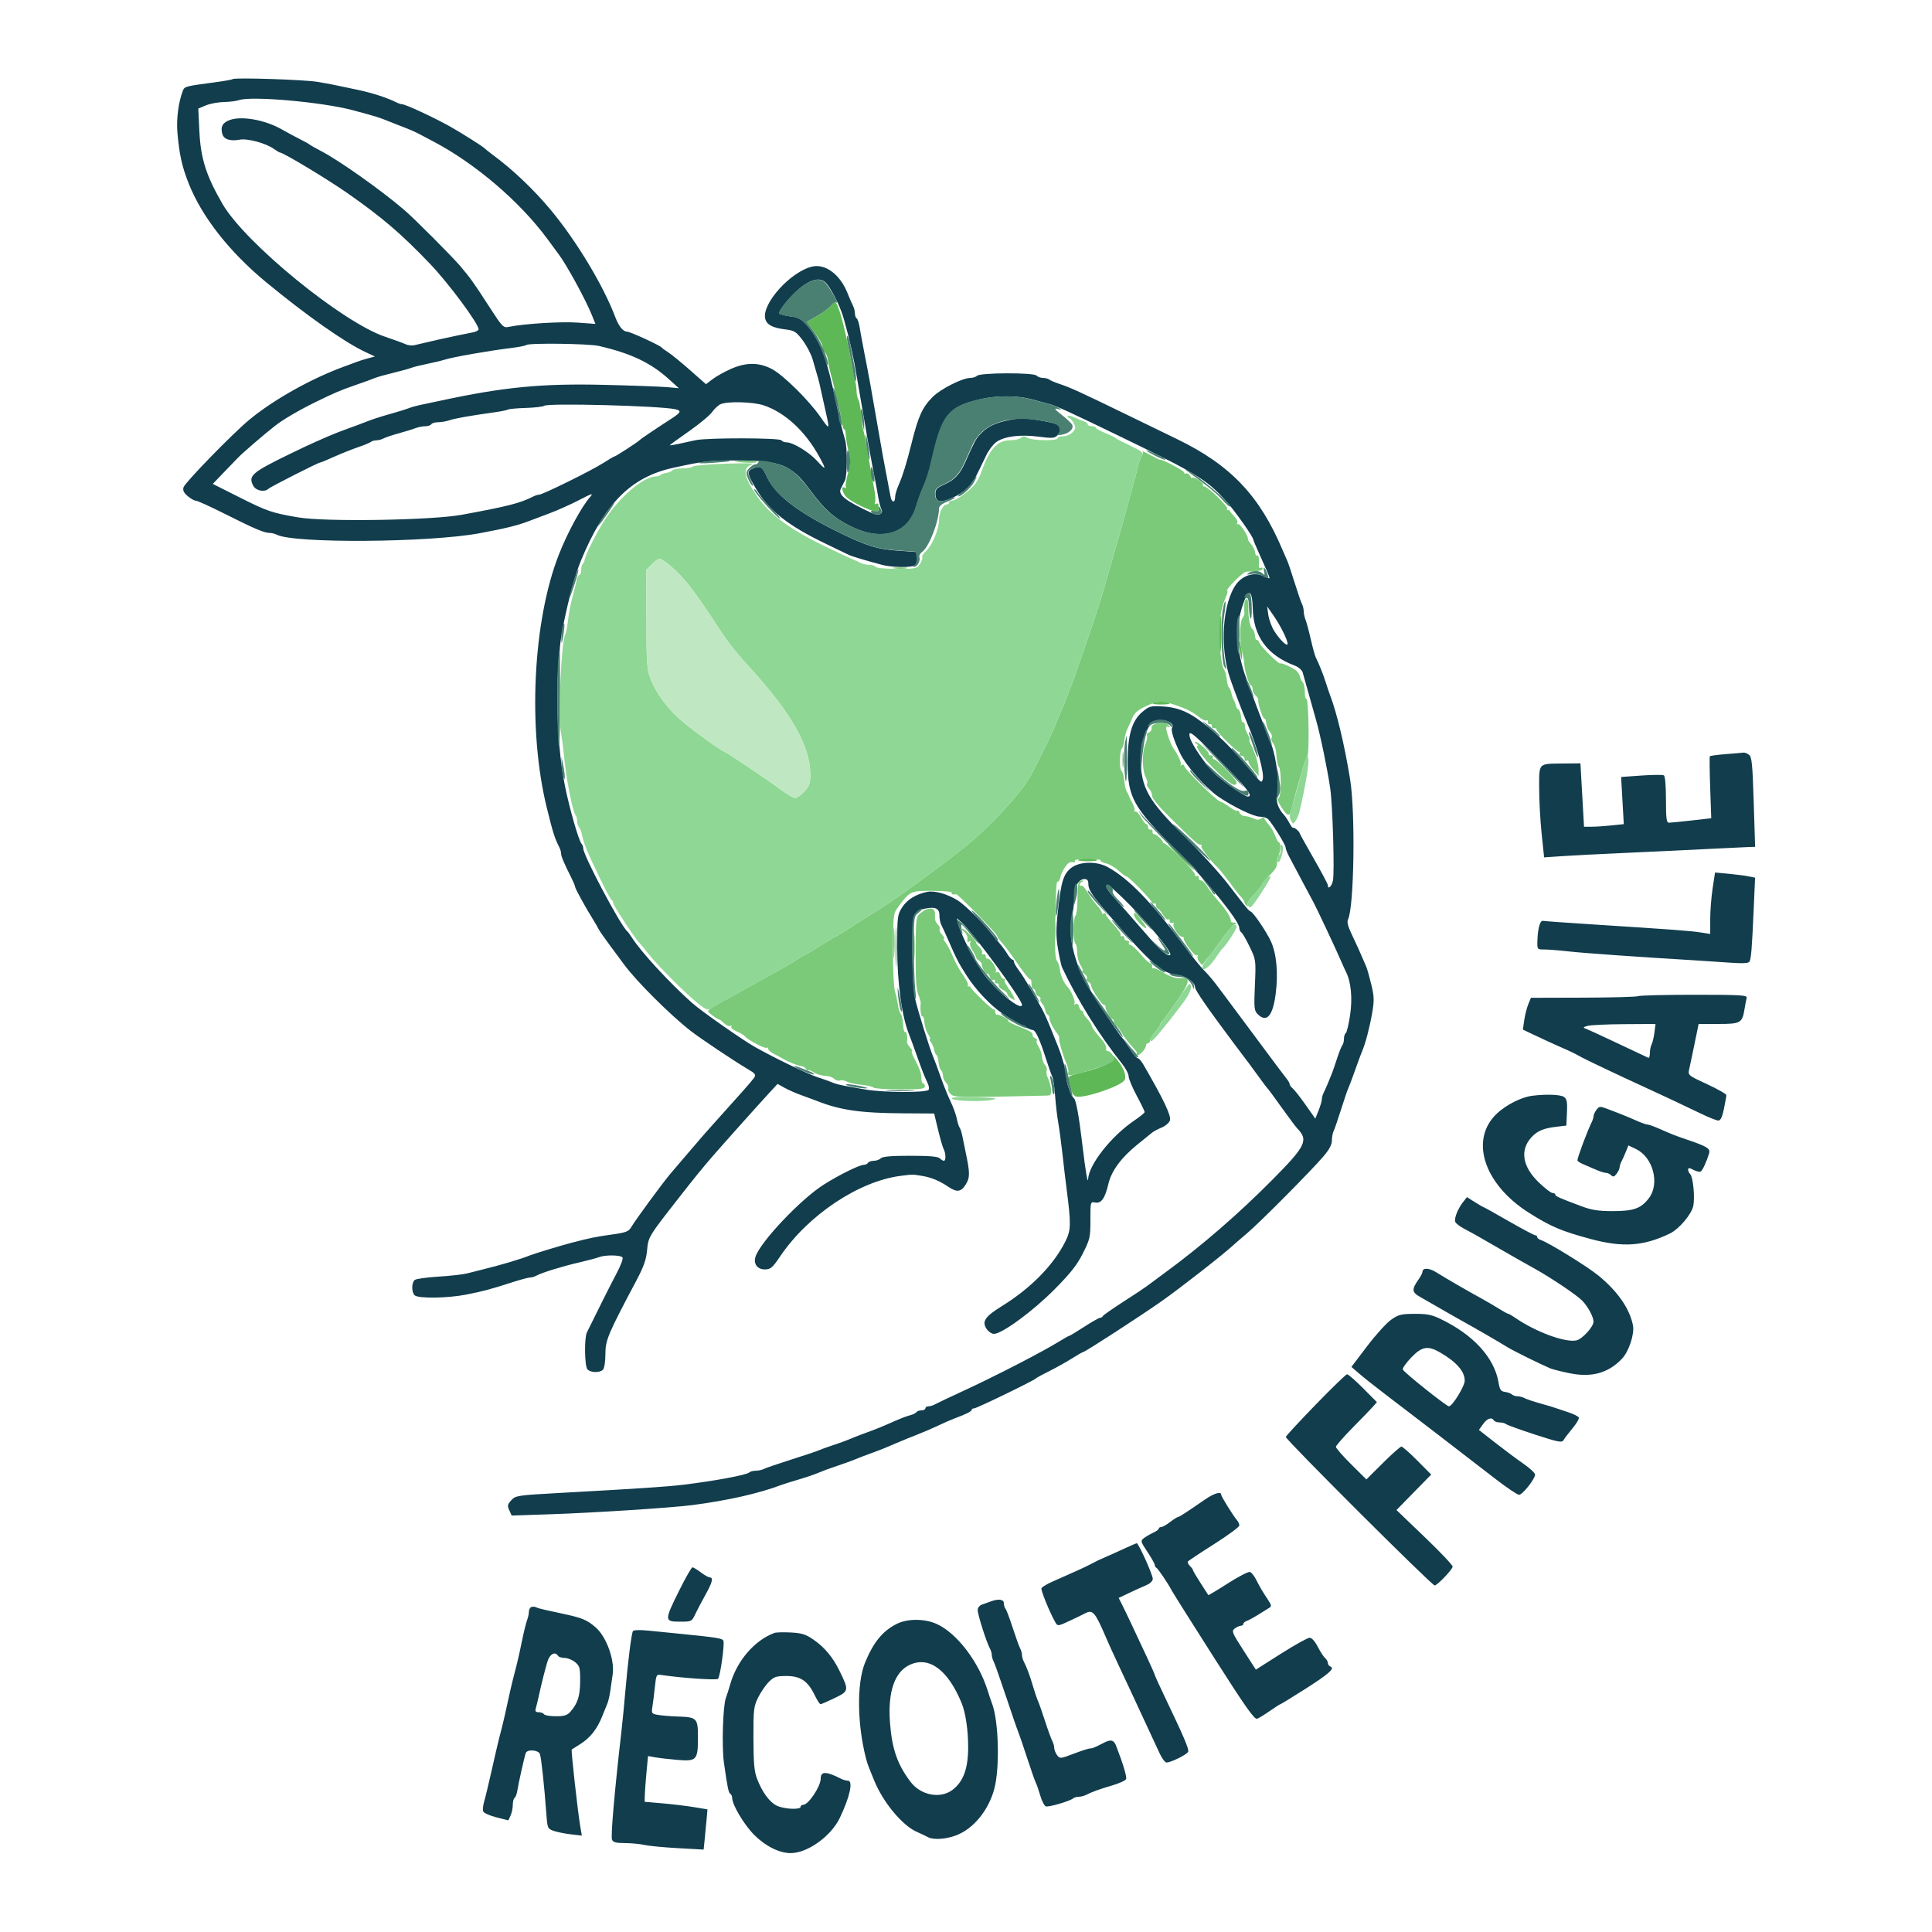 <svg width="960" height="960" viewBox="0 0 960 960" fill="none" xmlns="http://www.w3.org/2000/svg">
<path fill-rule="evenodd" clip-rule="evenodd" d="M115.631 39.309C115.377 39.563 111.601 40.246 107.239 40.827C91.86 42.874 91.706 42.914 90.832 45.16C88.739 50.538 87.607 58.995 88.125 65.39C89.022 76.475 90.395 82.735 93.808 91.298C100.42 107.887 114.077 125.259 132.346 140.321C152.152 156.648 171.17 170.038 181.309 174.794L186.309 177.139L182.809 178.07C180.884 178.582 178.409 179.36 177.309 179.799C176.209 180.237 173.734 181.159 171.809 181.847C155.253 187.764 136.1 198.451 123.809 208.63C115.642 215.394 91.979 239.688 91.215 242.094C90.729 243.624 91.269 244.797 93.237 246.489C94.713 247.759 96.555 248.798 97.331 248.798C98.107 248.798 104.494 251.697 111.525 255.24C126.189 262.63 131.275 264.798 133.945 264.798C134.985 264.798 136.618 265.203 137.573 265.697C146.108 270.119 213.262 269.63 238.309 264.964C251.472 262.512 257.46 261.022 263.309 258.741C264.409 258.312 268.684 256.701 272.809 255.161C276.934 253.621 283.684 250.603 287.809 248.454C294.227 245.112 295.01 244.891 293.236 246.923C288.964 251.817 282.081 264.472 277.801 275.298C264.734 308.358 262.11 362.397 271.684 401.298C274.767 413.823 275.604 416.471 277.926 421.034C278.412 421.989 278.809 423.383 278.809 424.131C278.809 425.485 280.224 428.834 283.884 436.143C284.943 438.257 285.809 440.351 285.809 440.796C285.809 441.579 291.094 451.146 294.924 457.298C295.951 458.948 297.103 460.951 297.484 461.748C297.865 462.546 300.371 466.146 303.054 469.748C305.736 473.351 308.916 477.639 310.12 479.279C316.269 487.652 332.883 504.208 343.257 512.298C347.925 515.938 364.836 527.259 371.262 531.046C375.472 533.527 375.798 533.976 374.613 535.668C373.452 537.325 367.956 543.553 354.224 558.771C351.978 561.261 348.996 564.648 347.599 566.298C346.202 567.948 343.09 571.577 340.684 574.362C338.278 577.147 334.822 581.197 333.005 583.362C328.943 588.2 315.888 605.995 313.73 609.634C312.332 611.991 311.18 612.433 303.73 613.474C295.929 614.564 293.303 615.105 283.809 617.576C278.693 618.908 265.63 622.873 263.309 623.798C258.428 625.745 249.527 628.395 239.559 630.868C237.497 631.379 234.122 632.23 232.059 632.758C229.997 633.286 223.584 634.003 217.809 634.351C212.034 634.699 206.747 635.447 206.059 636.014C204.469 637.323 204.438 642.027 206.009 643.598C207.708 645.297 222.243 645.121 231.601 643.288C240.079 641.627 243.739 640.649 254.58 637.147C258.579 635.855 262.523 634.798 263.344 634.798C264.165 634.798 265.618 634.369 266.573 633.845C269.284 632.358 279.565 629.185 287.809 627.291C291.934 626.343 296.343 625.17 297.606 624.683C300.785 623.458 308.551 623.572 309.344 624.855C309.703 625.436 308.398 628.923 306.443 632.605C303.563 638.028 297.221 650.641 291.615 662.092C290.284 664.812 290.467 678.681 291.856 680.355C293.309 682.106 297.956 682.251 299.609 680.598C300.296 679.911 300.813 676.598 300.817 672.848C300.826 665.883 302.002 663.093 316.212 636.298C319.858 629.423 321.113 625.881 321.525 621.298C322.124 614.638 322.252 614.426 337.072 595.493C345.685 584.49 349.125 580.259 354.303 574.298C359.509 568.306 376.432 549.371 381.341 544.045L386.372 538.587L389.841 540.524C391.748 541.589 395.559 543.259 398.309 544.235C401.059 545.211 404.209 546.371 405.309 546.813C417.23 551.603 427.244 553.077 448.741 553.205L464.173 553.298L466.1 561.298C467.161 565.698 468.429 570.079 468.918 571.034C470.026 573.194 470.083 576.798 469.009 576.798C468.569 576.798 467.646 576.236 466.959 575.548C466.083 574.672 461.695 574.298 452.308 574.298C442.922 574.298 438.535 574.672 437.659 575.548C436.971 576.236 435.401 576.798 434.168 576.798C432.935 576.798 431.649 577.248 431.309 577.798C430.969 578.348 430.055 578.798 429.277 578.798C427.079 578.798 417.032 583.748 409.309 588.635C397.825 595.903 377.673 617.217 375.391 624.51C374.289 628.028 376.376 630.803 380.094 630.766C382.922 630.738 383.837 629.952 387.692 624.233C401.404 603.892 426.596 587.021 447.309 584.308C453.466 583.501 453.411 583.501 458.309 584.32C462.814 585.073 466.894 586.781 471.309 589.76C475.503 592.591 477.52 592.305 479.879 588.548C482.025 585.129 482.011 582.813 479.78 572.298C479.197 569.548 478.458 565.948 478.139 564.298C477.819 562.648 477.228 560.848 476.824 560.298C476.421 559.748 475.798 557.761 475.441 555.882C475.084 554.002 473.697 550.177 472.357 547.382C471.018 544.586 468.735 538.923 467.285 534.798C465.835 530.673 464.251 526.398 463.765 525.298C462.061 521.44 456.068 502.239 454.764 496.458C453.969 492.936 453.419 483.751 453.378 473.319C453.301 453.981 453.734 452.598 460.24 451.377C464.942 450.495 466.809 451.501 466.809 454.919C466.809 456.517 467.222 458.607 467.727 459.562C468.232 460.517 469.626 463.548 470.825 466.298C475.328 476.632 476.267 478.459 480.331 484.798C484.91 491.941 492.115 499.544 498.309 503.77C503.947 507.617 511.655 511.798 513.109 511.798C514.526 511.798 516.632 516.358 519.805 526.298C521.034 530.148 522.418 534.048 522.88 534.964C523.342 535.88 523.973 540.155 524.282 544.464C524.59 548.773 525.288 554.791 525.832 557.837C526.376 560.884 527.315 567.859 527.918 573.337C528.522 578.816 529.425 586.448 529.924 590.298C532.277 608.445 532.216 611.196 529.335 616.945C523.498 628.591 512.242 640.068 498.016 648.879C489.443 654.189 487.789 656.592 490.187 660.253C491.105 661.653 492.768 662.798 493.885 662.798C497.851 662.798 513.196 651.547 523.809 640.856C531.98 632.625 535.144 628.618 538.074 622.789C541.61 615.754 541.838 614.743 541.824 606.187C541.809 597.093 541.814 597.076 544.221 597.536C547.192 598.104 549.092 595.414 550.746 588.298C552.236 581.883 557.091 575.264 565.017 568.844C568.477 566.04 571.882 563.281 572.581 562.712C573.281 562.143 575.386 561.037 577.259 560.255C579.131 559.472 580.962 557.892 581.326 556.744C582.06 554.433 578.347 546.609 568.186 529.054C567.154 527.27 565.859 525.807 565.309 525.803C564.759 525.798 562.978 523.658 561.352 521.046C559.726 518.435 558.092 516.073 557.721 515.798C556.175 514.652 539.57 489.152 537.919 485.389C532.718 473.533 530.98 463.877 532.617 455.947C533.273 452.774 533.809 448.167 533.809 445.71C533.809 440.644 535.991 436.798 538.866 436.798C540.322 436.798 540.809 437.492 540.809 439.566C540.809 442.11 543.056 445.422 551.147 454.805C572.012 479.002 577.199 483.537 585.144 484.533C589.465 485.074 593.809 488.099 593.809 490.567C593.809 491.978 600.107 501.086 612.986 518.298C616.69 523.248 620.085 527.748 620.53 528.298C620.975 528.848 623.117 531.773 625.291 534.798C627.465 537.823 629.504 540.523 629.823 540.798C630.142 541.073 633.292 545.348 636.824 550.298C640.356 555.248 643.825 559.896 644.534 560.626C650.272 566.541 648.949 569.325 632.483 585.968C615.564 603.071 596.986 619.16 578.809 632.451C574.684 635.468 570.634 638.469 569.809 639.121C568.984 639.772 563.809 643.2 558.309 646.738C552.809 650.277 548.159 653.537 547.976 653.985C547.792 654.432 547.196 654.798 546.651 654.798C546.105 654.798 542.529 656.823 538.703 659.298C534.877 661.773 531.527 663.798 531.258 663.798C530.989 663.798 529.091 664.846 527.039 666.127C518.269 671.602 494.516 683.85 477.309 691.77C471.259 694.554 465.528 697.275 464.573 697.815C463.618 698.356 462.155 698.798 461.323 698.798C460.49 698.798 459.809 699.248 459.809 699.798C459.809 700.348 458.936 700.798 457.868 700.798C456.8 700.798 455.68 701.198 455.377 701.687C455.075 702.176 453.649 702.872 452.208 703.234C450.767 703.596 447.5 704.823 444.949 705.961C438.886 708.666 435.099 710.216 430.809 711.749C428.884 712.437 426.184 713.465 424.809 714.033C420.133 715.964 418.314 716.641 413.309 718.309C410.559 719.225 407.634 720.294 406.809 720.684C405.984 721.073 399.909 723.109 393.309 725.207C386.709 727.305 380.528 729.421 379.573 729.91C378.618 730.398 376.795 730.798 375.523 730.798C374.25 730.798 372.782 731.196 372.259 731.681C370.907 732.939 354.65 735.948 339.309 737.782C331.095 738.763 316.747 739.714 278.309 741.825C257.111 742.989 256.228 743.121 254.09 745.436C252.162 747.522 252.027 748.183 253.062 750.454L254.254 753.07L273.281 752.435C295.128 751.706 334.012 749.188 344.309 747.836C361.919 745.523 377.214 742.048 388.309 737.837C389.409 737.42 393.009 736.288 396.309 735.322C399.609 734.356 403.434 733.108 404.809 732.548C409.77 730.529 411.388 729.927 416.309 728.27C419.059 727.344 422.322 726.184 423.559 725.692C424.796 725.2 426.822 724.393 428.059 723.899C429.296 723.404 431.884 722.437 433.809 721.749C437.465 720.442 441.569 718.778 447.059 716.376C448.847 715.594 452.784 713.998 455.809 712.83C458.834 711.662 463.559 709.629 466.309 708.312C469.059 706.995 472.659 705.419 474.309 704.809C480.048 702.688 482.809 701.305 482.809 700.554C482.809 700.138 483.372 699.801 484.059 699.804C485.328 699.81 513.892 685.947 514.809 684.88C515.084 684.56 518.009 682.964 521.309 681.333C524.609 679.702 529.65 676.89 532.511 675.083C535.372 673.276 537.957 671.798 538.256 671.798C539.161 671.798 566.644 653.976 577.309 646.473C586.341 640.118 607.24 623.809 612.325 619.146C613.434 618.13 616.809 615.211 619.825 612.661C626.126 607.332 651.633 581.635 657.715 574.487C660.496 571.219 661.809 568.73 661.809 566.724C661.809 565.1 662.196 562.989 662.668 562.034C663.141 561.079 664.804 556.248 666.364 551.298C667.924 546.348 669.534 541.623 669.943 540.798C670.351 539.973 671.874 535.923 673.327 531.798C674.78 527.673 676.366 523.398 676.851 522.298C678.441 518.688 680.605 510.424 681.845 503.223C682.89 497.154 682.826 495.164 681.392 489.223C680.473 485.414 679.337 481.398 678.867 480.298C675.676 472.824 674.234 469.614 671.747 464.437C669.824 460.437 669.205 458.056 669.795 456.937C672.838 451.165 673.569 403.945 670.872 387.298C668.117 370.287 664.269 354.152 660.857 345.298C660.433 344.198 659.522 341.498 658.832 339.298C657.569 335.267 655.322 329.617 653.839 326.744C653.397 325.889 652.273 321.839 651.34 317.744C650.407 313.649 649.231 309.264 648.726 308.001C648.222 306.738 647.809 304.819 647.809 303.737C647.809 302.656 647.407 300.989 646.916 300.034C646.425 299.079 644.762 294.248 643.222 289.298C641.682 284.348 640.096 279.623 639.699 278.798C639.302 277.973 638.22 275.498 637.294 273.298C625.922 246.271 611.427 231.041 584.809 218.156C581.784 216.691 570.309 211.119 559.309 205.772C536.308 194.592 531.831 192.549 526.309 190.717C524.109 189.987 521.881 189.032 521.359 188.594C520.836 188.156 519.464 187.798 518.309 187.798C517.154 187.798 515.675 187.264 515.022 186.611C513.476 185.065 487.044 185.163 485.486 186.721C484.894 187.313 483.364 187.798 482.087 187.798C478.244 187.798 467.407 193.267 463.492 197.182C458.299 202.375 456.29 206.798 452.879 220.548C450.596 229.749 448.479 236.614 446.715 240.537C445.667 242.869 444.809 245.655 444.809 246.728C444.809 250.083 443.054 249.943 442.459 246.54C442.147 244.757 441.406 240.823 440.811 237.798C439.389 230.559 438.262 224.337 436.283 212.798C433.02 193.766 431.895 187.574 429.289 174.298C428.426 169.898 427.454 164.6 427.129 162.524C426.805 160.448 426.15 158.509 425.674 158.215C425.198 157.921 424.809 156.8 424.809 155.725C424.809 154.65 424.399 152.989 423.897 152.034C423.396 151.079 422.1 148.099 421.018 145.412C417.395 136.416 410.182 131.009 403.708 132.436C392.964 134.804 378.377 150.956 380.248 158.411C380.993 161.379 383.865 162.9 390.197 163.679C394.738 164.238 395.576 164.759 398.808 169.037C400.777 171.643 403.018 175.918 403.787 178.537C406.66 188.312 406.952 189.388 407.789 193.298C408.26 195.498 409.357 200.448 410.227 204.298C412.391 213.871 412.354 213.913 407.693 207.214C401.834 198.793 389.154 186.288 383.467 183.323C377.068 179.986 370.696 179.989 363.139 183.331C359.989 184.724 355.925 186.998 354.108 188.384L350.804 190.904L342.884 183.925C338.528 180.086 333.691 176.135 332.136 175.145C330.581 174.154 329.084 173.06 328.809 172.713C327.924 171.596 313.151 164.798 311.609 164.798C309.654 164.798 307.454 162.136 305.822 157.798C299.847 141.908 286.332 119.484 273.412 104.021C265.176 94.164 254.943 84.426 245.309 77.277C243.109 75.645 241.084 74.043 240.809 73.718C240.108 72.889 229.209 65.995 223.809 62.966C215.549 58.333 201.482 51.798 199.768 51.798C199.226 51.798 198 51.401 197.045 50.915C192.646 48.677 185.275 46.257 178.257 44.747C167.445 42.421 164.052 41.746 157.809 40.681C151.301 39.571 116.501 38.439 115.631 39.309ZM118.809 49.741C117.434 50.213 114.001 50.643 111.181 50.698C108.361 50.753 104.362 51.505 102.295 52.368L98.536 53.939L99.063 65.118C99.704 78.741 102.456 87.398 110.588 101.385C121.869 120.787 170.084 160.162 191.309 167.306C195.709 168.786 200.289 170.462 201.487 171.028C202.685 171.595 204.71 171.809 205.987 171.504C214.196 169.544 223.006 167.558 227.309 166.697C230.059 166.147 233.547 165.444 235.059 165.134C236.571 164.824 237.809 164.15 237.809 163.636C237.809 160.813 222.806 140.606 213.543 130.953C199.166 115.971 190.115 108.224 172.809 96.085C162.978 89.19 140.752 75.798 139.138 75.798C138.852 75.798 137.423 74.948 135.963 73.91C132.04 71.119 122.937 68.683 119.111 69.401C114.3 70.304 111.127 69.203 110.42 66.386C109.596 63.103 110.437 61.288 113.411 59.933C119.201 57.295 131.445 59.354 140.309 64.456C142.509 65.723 146.334 67.78 148.809 69.028C151.284 70.275 153.534 71.525 153.809 71.805C154.084 72.084 156.784 73.616 159.809 75.208C168.997 80.044 189.053 94.261 200.809 104.271C205.794 108.516 224.755 127.531 228.855 132.397C233.921 138.409 235.229 140.243 242.958 152.175C249.867 162.84 250.03 163.003 253.144 162.363C260.621 160.824 278.984 159.712 287.082 160.307L295.854 160.952L294.125 156.625C291.079 149.004 281.601 131.641 277.57 126.298C277.155 125.748 274.691 122.405 272.093 118.869C258.433 100.274 236.236 81.282 215.309 70.284C212.009 68.55 208.409 66.652 207.309 66.067C206.209 65.482 203.284 64.228 200.809 63.281C198.334 62.334 195.184 61.102 193.809 60.544C188.046 58.207 187.469 58.027 175.309 54.767C160.194 50.716 125.077 47.592 118.809 49.741ZM398.645 142.27C393.77 145.848 386.508 154.502 387.303 155.788C387.557 156.199 390 156.831 392.732 157.193C396.951 157.753 398.248 158.489 401.339 162.075C407.82 169.594 410.787 177.766 415.941 202.298C417.301 208.771 418.71 214.525 419.877 218.369C421.116 222.45 421.07 236.307 419.809 238.812C419.259 239.904 418.364 241.684 417.82 242.767C416.25 245.893 420.012 248.843 433.492 255.058C436.572 256.478 439.155 255.332 437.988 253.063C437.489 252.092 436.796 249.498 436.449 247.298C436.102 245.098 435.402 241.273 434.894 238.798C433.734 233.144 430.99 218.041 429.807 210.798C429.313 207.773 428.418 202.598 427.817 199.298C427.216 195.998 426.286 190.598 425.749 187.298C424.185 177.679 422.104 168.388 419.253 158.298C417.428 151.837 412.388 142.058 409.863 140.08C407.199 137.991 403.489 138.716 398.645 142.27ZM261.497 171.443C261.142 171.798 257.805 172.458 254.081 172.911C242.92 174.266 224.794 177.454 220.809 178.763C219.434 179.214 215.609 180.129 212.309 180.796C209.009 181.462 205.409 182.364 204.309 182.801C203.209 183.237 199.159 184.352 195.309 185.278C191.459 186.203 187.409 187.349 186.309 187.823C185.209 188.297 180.934 189.853 176.809 191.28C169.124 193.938 166.382 195.103 156.809 199.779C148.831 203.675 140.714 208.421 136.809 211.47C131.403 215.692 120.828 224.789 118.309 227.384C116.659 229.084 113.153 232.719 110.518 235.462L105.727 240.45L119.265 247.258C132.813 254.07 135.237 254.893 148.309 257.11C161.638 259.372 214.471 258.525 229.309 255.813C252.27 251.615 258.453 250.035 265.045 246.681C266 246.195 267.279 245.798 267.888 245.798C269.629 245.798 293.703 233.927 299.561 230.18C302.469 228.32 305.071 226.798 305.344 226.798C305.933 226.798 317.087 219.565 317.809 218.715C318.287 218.152 325.744 213.116 333.957 207.809C338.384 204.949 338.713 204.033 335.559 203.346C327.716 201.636 272.332 200.185 270.398 201.639C269.799 202.089 265.723 202.568 261.341 202.703C256.958 202.839 252.976 203.195 252.491 203.495C252.006 203.794 249.067 204.396 245.959 204.832C233.421 206.59 226.163 207.87 223.41 208.809C221.815 209.353 219.254 209.798 217.719 209.798C216.183 209.798 214.649 210.248 214.309 210.798C213.969 211.348 212.614 211.798 211.297 211.798C209.98 211.798 207.869 212.207 206.606 212.707C205.343 213.208 201.609 214.359 198.309 215.266C195.009 216.173 191.528 217.339 190.573 217.857C189.618 218.374 188.02 218.798 187.023 218.798C186.025 218.798 184.781 219.157 184.259 219.596C183.737 220.035 180.834 221.232 177.809 222.256C174.784 223.279 169.485 225.395 166.034 226.957C162.583 228.52 159.48 229.798 159.139 229.798C158.188 229.798 134.437 241.859 133.359 242.89C131.46 244.705 127.186 243.87 125.879 241.429C123.187 236.4 125.012 234.815 144.309 225.43C149.259 223.022 154.884 220.373 156.809 219.544C158.734 218.714 161.884 217.341 163.809 216.492C165.734 215.644 170.009 213.983 173.309 212.803C176.609 211.622 180.209 210.283 181.309 209.828C184.545 208.488 188.909 207.07 195.309 205.278C198.609 204.354 202.209 203.227 203.309 202.773C204.409 202.32 206.659 201.673 208.309 201.337C209.959 201 214.459 200.044 218.309 199.213C250.404 192.278 269.103 190.472 300.809 191.244C314.284 191.573 328.009 192.075 331.309 192.361L337.309 192.881L332.345 188.397C323.28 180.208 313.504 175.573 297.545 171.896C292.481 170.729 262.587 170.354 261.497 171.443ZM487.809 198.226C471.518 201.849 468.208 205.776 463.306 227.298C461.63 234.656 460.514 238.164 458.126 243.587C457.33 245.396 456.009 249.128 455.192 251.879C451.159 265.459 437.92 269.236 422.226 261.283C414.019 257.124 409.609 253.118 402.17 243.063C393.187 230.922 387.793 228.798 365.942 228.798C352.455 228.798 349.555 229.137 334.309 232.496C313.501 237.081 300.401 250.256 288.77 278.298C285.801 285.456 282.926 295.942 279.858 310.798C275.656 331.154 276.022 366.983 280.67 390.298C282.903 401.498 287.523 417.618 288.967 419.248C289.43 419.77 289.809 420.81 289.809 421.559C289.809 425.064 308.52 460.282 311.719 462.798C312.069 463.073 313.162 464.565 314.148 466.114C318.594 473.095 332.742 488.428 343.915 498.372C348.533 502.482 369.054 516.846 375.309 520.347C385.321 525.951 401.429 533.714 406.309 535.287C409.059 536.173 412.209 537.292 413.309 537.773C415.755 538.842 418.714 539.475 430.309 541.41C439.371 542.922 459.936 543.012 461.396 541.546C461.808 541.133 461.62 539.671 460.977 538.296C459.18 534.453 458.191 531.923 455.309 523.798C453.846 519.673 452.276 515.398 451.822 514.298C448.191 505.519 445.809 488.378 445.809 471.028C445.809 455.548 445.926 454.572 448.224 450.932C450.682 447.039 455.134 444.283 460.795 443.151C464.388 442.432 470.685 444.197 475.825 447.362C479.24 449.466 487.743 457.766 492.139 463.289C493.333 464.788 495.344 467.204 496.609 468.656C497.874 470.109 499.658 472.535 500.574 474.048C501.491 475.561 502.593 476.798 503.025 476.798C503.456 476.798 503.809 477.278 503.809 477.865C503.809 478.451 504.898 480.364 506.229 482.115C508.342 484.895 511.068 489.437 517.742 501.298C518.67 502.948 520.692 507.448 522.236 511.298C523.78 515.148 525.404 519.198 525.846 520.298C527.861 525.313 529.81 532.383 529.824 534.726C529.843 537.979 532.185 544.794 533.579 545.656C534.648 546.317 536.162 554.632 537.885 569.298C539.306 581.395 540.511 588.581 540.668 585.898C541.097 578.586 552.152 564.568 563.633 556.776C566.451 554.863 568.769 552.979 568.783 552.588C568.797 552.198 567.009 548.521 564.809 544.417C562.609 540.314 560.809 535.984 560.809 534.795C560.809 533.607 559.307 530.759 557.47 528.466C546.396 514.641 535.182 496.628 527.737 480.709C527.328 479.836 526.419 475.702 525.717 471.524C524.693 465.429 524.684 461.69 525.672 452.613C527.264 437.983 528.452 434.172 532.345 431.203C536.552 427.994 545.054 427.854 550.529 430.904C560.993 436.734 571.992 448.083 588.309 469.887C592.159 475.031 596.694 480.603 598.386 482.269C600.079 483.935 602.779 487.089 604.386 489.278C605.994 491.467 607.857 493.942 608.526 494.778C609.195 495.614 616.072 504.848 623.809 515.298C631.546 525.748 638.536 535.091 639.342 536.059C640.149 537.028 640.809 538.211 640.809 538.687C640.809 539.163 641.504 540.13 642.353 540.834C643.202 541.539 646.073 545.205 648.734 548.982L653.572 555.848L655.19 551.803C656.081 549.578 656.809 547.086 656.809 546.264C656.809 545.443 657.206 543.989 657.692 543.034C658.575 541.299 660.384 537.072 661.858 533.298C662.288 532.198 663.443 528.823 664.426 525.798C665.409 522.773 666.572 519.87 667.011 519.348C667.45 518.826 667.809 517.39 667.809 516.157C667.809 514.924 668.212 513.667 668.705 513.363C669.197 513.058 670.169 508.984 670.865 504.309C672.111 495.931 671.318 487.774 668.777 482.848C668.337 481.995 667.206 479.498 666.262 477.298C663.946 471.895 654.017 450.758 652.703 448.434C652.124 447.408 649.602 442.683 647.1 437.934C644.597 433.184 641.708 427.74 640.679 425.837C639.651 423.933 638.809 421.788 638.809 421.071C638.809 419.789 632.439 409.496 630.13 407.048C629.482 406.361 627.607 405.798 625.963 405.798C622.907 405.798 612.533 400.767 605.226 395.74C599.143 391.556 589.4 380.526 586.512 374.555C583.274 367.86 581.674 362.826 582.407 361.639C584.061 358.963 577.791 356.717 573.386 358.407C570.279 359.599 566.792 369.897 566.853 377.697C566.961 391.389 570.717 397.973 588.302 415.298C596.118 422.998 605.971 433.798 610.197 439.298C619.664 451.617 620.365 452.464 621.463 452.927C622.934 453.547 629.337 463.012 631.534 467.815C634.311 473.886 635.188 483.514 633.893 493.711C632.471 504.902 629.399 508.388 624.91 503.899C623.184 502.173 623.061 500.864 623.552 489.477C624.092 476.991 624.084 476.934 620.948 470.433C619.219 466.847 617.355 463.635 616.806 463.296C616.258 462.957 615.802 461.919 615.792 460.989C615.758 457.533 599.067 436.952 584.819 422.798C563.081 401.204 560.327 396.259 560.316 378.798C560.307 365.34 562.424 358.107 567.654 353.724C571.058 350.871 571.755 350.687 577.809 351.04C586.029 351.519 591.93 354.238 600.594 361.537C607.767 367.58 612.158 372.021 619.629 380.791C626.91 389.338 626.725 389.18 627.405 387.409C628.469 384.635 624.519 370.355 619.49 358.798C617.737 354.77 613.305 343.159 611.282 337.298C605.918 321.751 607.412 299.41 614.439 290.079C617.689 285.764 623.557 284.099 627.793 286.29C629.452 287.147 630.809 287.568 630.809 287.225C630.809 286.562 629.664 283.858 625.429 274.521C623.988 271.343 622.809 268.535 622.809 268.281C622.809 266.826 613.338 253.43 608.815 248.487C599.493 238.3 594.397 235.206 557.501 217.323C531.117 204.534 524.874 201.676 521.309 200.75C519.659 200.322 515.7 199.257 512.51 198.385C505.783 196.544 495.665 196.479 487.809 198.226ZM358.183 200.783C357.013 201.256 355.071 203.026 353.866 204.717C352.662 206.409 347.432 210.752 342.243 214.37C337.054 217.987 332.809 221.076 332.809 221.234C332.809 221.391 334.722 221.103 337.059 220.593C339.396 220.083 343.228 219.245 345.573 218.732C351.391 217.458 387.516 217.514 388.309 218.798C388.649 219.348 389.777 219.798 390.815 219.798C394.044 219.798 402.09 224.688 406.037 229.05C410.492 233.973 410.735 233.556 407.182 227.083C400.153 214.275 390.209 205.049 379.524 201.422C374.428 199.692 361.819 199.315 358.183 200.783ZM499.125 209.225C493.597 210.565 490.124 212.47 486.904 215.927C484.926 218.049 484.086 219.633 479.806 229.298C476.977 235.688 474.414 238.437 469.086 240.794C465.74 242.274 464.809 243.215 464.809 245.119C464.809 249.506 466.989 250.138 472.953 247.478C479.435 244.588 482.701 241.432 485.77 235.091C487.046 232.455 489.04 228.348 490.2 225.965C491.36 223.581 493.54 220.743 495.045 219.657C498.997 216.804 506.964 215.786 516.036 216.975C522.561 217.83 523.999 217.751 525.286 216.464C527.134 214.616 527.247 212.384 525.559 211.069C524.138 209.963 511.357 207.755 507.116 207.883C505.572 207.93 501.976 208.534 499.125 209.225ZM374.059 232.829C371.013 234.053 371.199 235.313 375.502 242.586C382.085 253.714 391.315 261.033 410.309 270.19C415.809 272.841 420.984 275.34 421.809 275.743C423.284 276.464 430.332 278.571 438.425 280.71C443.291 281.996 452.751 282.121 454.639 280.924C455.395 280.445 455.827 278.832 455.639 277.189L455.309 274.298L446.309 273.643C435.922 272.888 430.966 271.385 417.809 265.001C396.777 254.796 385.384 246.124 381.2 237.137C378.696 231.757 377.909 231.282 374.059 232.829ZM618.666 297.548C613.85 309.663 613.786 320.441 618.444 334.798C619.694 338.65 629.37 364.299 631.836 370.298C634.214 376.082 636.178 392.621 634.841 395.596C633.783 397.95 635.124 401.878 638.036 404.953C638.736 405.693 639.947 407.535 640.727 409.046C641.507 410.558 642.348 411.592 642.596 411.344C643.031 410.91 645.809 413.247 645.809 414.047C645.809 414.263 648.959 419.937 652.809 426.657C656.659 433.377 659.809 439.308 659.809 439.837C659.809 442.291 661.788 440.429 662.347 437.448C663.171 433.052 662.191 400.12 660.988 391.798C659.618 382.324 656.004 364.871 653.948 357.798C653.389 355.873 651.81 350.248 650.44 345.298C649.07 340.348 647.65 335.322 647.284 334.13C646.918 332.937 645.199 331.429 643.464 330.779C629.664 325.605 622.807 316.235 622.478 302.105C622.296 294.267 620.72 292.382 618.666 297.548ZM630.235 305.6C630.573 307.966 631.907 311.566 633.199 313.6C636.002 318.011 639.809 321.638 639.809 319.898C639.809 317.969 636.17 310.691 632.759 305.798L629.622 301.298L630.235 305.6ZM591.25 366.418C592.143 369.979 599.174 380.197 603.667 384.467C607.617 388.22 618.488 395.798 619.923 395.798C622.964 395.798 620.062 392.102 604.82 376.564C592.253 363.753 590.195 362.214 591.25 366.418ZM857.638 374.714C853.42 375.035 849.807 375.523 849.61 375.798C849.413 376.073 849.49 383.111 849.781 391.437L850.309 406.577L840.523 407.687C835.141 408.298 830.078 408.798 829.273 408.798C828.073 408.798 827.809 406.736 827.809 397.357C827.809 390.581 827.389 385.656 826.778 385.279C826.211 384.929 821.197 384.965 815.636 385.359L805.525 386.076L806.187 397.792L806.849 409.509L800.682 410.153C797.291 410.508 792.845 410.798 790.804 410.798H787.092L786.201 395.048L785.309 379.298L776.711 379.383C764.191 379.506 764.811 378.874 764.798 391.517C764.791 397.446 765.342 407.636 766.022 414.16L767.258 426.021L776.284 425.407C781.248 425.069 795.209 424.354 807.309 423.819C819.409 423.284 837.859 422.405 848.309 421.867C858.759 421.329 868.389 420.868 869.709 420.843L872.109 420.798L871.413 398.548C870.821 379.607 870.473 376.112 869.072 375.048C868.167 374.361 866.95 373.873 866.368 373.964C865.785 374.055 861.857 374.392 857.638 374.714ZM850.995 441.422C850.335 445.754 849.799 452.622 849.802 456.684L849.809 464.07L845.059 463.331C839.948 462.537 831.073 461.874 792.618 459.416C779.038 458.548 767.363 457.716 766.673 457.568C765.235 457.258 764.099 461.386 763.927 467.548C763.809 471.791 763.815 471.798 767.446 471.798C769.446 471.798 774.958 472.237 779.696 472.775C786.939 473.596 814.067 475.508 843.309 477.258C847.159 477.488 854.417 477.974 859.438 478.338C865.772 478.797 868.779 478.655 869.262 477.875C870.131 476.469 870.532 471.577 871.401 451.791L872.091 436.104L868.782 435.443C866.962 435.079 862.485 434.503 858.833 434.164L852.194 433.547L850.995 441.422ZM549.809 440.82C549.809 441.383 551.534 443.745 553.641 446.07C555.749 448.396 558.642 451.648 560.07 453.298C561.499 454.948 563.487 457.233 564.488 458.376C565.49 459.519 568.772 463.269 571.782 466.71C577.135 472.829 580.462 475.478 581.496 474.445C582.694 473.247 569.033 456.902 557.809 446.104C551.342 439.883 549.809 438.87 549.809 440.82ZM476.212 459.183C477.573 464.77 484.581 478.37 489.348 484.675C495.611 492.959 507.809 502.602 507.809 499.269C507.809 496.478 483.536 463.411 477.671 458.214L475.51 456.298L476.212 459.183ZM814.033 494.978C813.085 495.352 800.699 495.689 786.508 495.728L760.707 495.798L759.381 499.048C758.652 500.836 757.754 504.393 757.385 506.953L756.715 511.609L763.512 514.826C767.25 516.595 772.784 519.13 775.809 520.458C781.123 522.791 781.974 523.207 786.309 525.581C788.625 526.85 806.529 535.335 815.309 539.324C823.169 542.895 836.554 549.183 845.306 553.415C849.154 555.276 853.001 556.798 853.855 556.798C854.944 556.798 855.768 555.059 856.609 550.988C857.269 547.792 857.809 544.722 857.809 544.165C857.809 543.608 853.502 541.16 848.239 538.725C838.76 534.341 838.675 534.269 839.348 531.298C839.937 528.698 841.547 520.993 843.475 511.548L844.036 508.798H853.8C864.88 508.798 865.707 508.334 866.833 501.495C867.214 499.187 867.701 496.623 867.917 495.798C868.258 494.493 864.897 494.298 842.033 494.298C827.581 494.298 814.981 494.604 814.033 494.978ZM788.809 509.76C786.457 510.478 786.427 510.568 788.309 511.296C789.409 511.721 794.359 513.982 799.309 516.32C809.998 521.368 818.021 525.146 819.059 525.621C819.472 525.81 819.809 524.773 819.809 523.316C819.809 521.859 820.198 519.909 820.673 518.982C821.149 518.056 821.781 515.385 822.078 513.048L822.619 508.798L806.964 508.898C798.354 508.953 790.184 509.341 788.809 509.76ZM761.309 544.483C756.016 545.163 748.601 548.881 743.948 553.187C730.071 566.031 737.148 588.307 759.638 602.573C770.498 609.461 775.829 611.73 790.309 615.63C806.312 619.939 816.59 619.247 829.661 612.98C834.307 610.753 840.628 603.281 841.415 599.086C842.239 594.69 841.265 584.854 839.867 583.456C839.285 582.874 838.809 581.84 838.809 581.157C838.809 580.207 839.435 580.242 841.487 581.306C842.96 582.07 844.581 582.439 845.089 582.125C846.004 581.56 847.949 577.333 849.235 573.117C849.963 570.73 848.275 569.675 838.309 566.287C832.311 564.247 830.732 563.628 824.57 560.898C821.963 559.743 819.331 558.798 818.721 558.798C818.111 558.798 815.968 558.077 813.96 557.196C808.02 554.59 805.698 553.652 798.02 550.761C795.109 549.666 794.566 549.74 793.302 551.41C792.516 552.449 791.858 553.867 791.841 554.562C791.823 555.257 791.412 556.607 790.926 557.562C788.928 561.489 783.809 575.176 783.809 576.591C783.809 576.987 785.271 577.915 787.059 578.655C788.847 579.394 791.727 580.629 793.46 581.399C795.193 582.168 797.241 582.798 798.01 582.798C798.78 582.798 799.947 583.336 800.605 583.994C801.534 584.923 802.131 584.755 803.273 583.244C804.083 582.174 804.76 580.729 804.777 580.034C804.795 579.339 805.23 577.989 805.744 577.034C806.257 576.079 807.233 573.913 807.912 572.22L809.145 569.142L812.98 570.995C821.442 575.083 824.836 588.141 819.317 595.376C815.417 600.489 811.765 601.798 801.401 601.798C794.223 601.798 790.928 601.286 785.805 599.374C774.725 595.239 772.809 594.385 772.809 593.579C772.809 593.149 772.194 592.798 771.443 592.798C770.692 592.798 767.623 590.436 764.623 587.548C756.433 579.664 755.116 571.399 761.035 565.032C763.925 561.924 767.032 560.621 773.309 559.884L778.309 559.298L778.613 552.824C778.858 547.587 778.583 546.106 777.171 545.074C775.525 543.87 768.202 543.598 761.309 544.483ZM727.002 597.279C724.394 600.596 722.468 605.467 723.107 607.133C723.397 607.888 725.361 609.41 727.471 610.516C729.582 611.623 732.884 613.434 734.809 614.541C736.734 615.648 741.234 618.238 744.809 620.298C754.328 625.782 756.766 627.168 762.309 630.244C770.931 635.029 783.842 643.731 786.376 646.465C789.221 649.535 791.809 654.421 791.809 656.724C791.809 659.313 786.109 665.507 783.219 666.06C777.451 667.163 762.797 661.688 752.655 654.642C751.195 653.628 749.723 652.798 749.385 652.798C749.046 652.798 746.933 651.639 744.69 650.223C742.446 648.806 738.517 646.509 735.959 645.117C729.622 641.67 718.109 634.997 713.603 632.16C710.077 629.941 706.809 629.864 706.809 632.001C706.809 632.544 705.968 634.184 704.94 635.644C701.392 640.683 701.496 642.101 705.577 644.394C707.63 645.547 712.234 648.19 715.809 650.267C719.384 652.345 724.334 655.162 726.809 656.527C732.966 659.923 744.564 666.641 748.809 669.27C751.877 671.17 764.611 677.483 770.309 679.928C771.409 680.4 775.684 681.482 779.809 682.332C790.836 684.603 799.183 682.302 805.975 675.118C809.405 671.49 812.258 662.794 811.41 658.553C809.748 650.242 803.901 641.779 794.414 633.95C788.922 629.418 769.399 617.359 765.559 616.126C764.597 615.817 763.809 615.167 763.809 614.681C763.809 614.196 763.376 613.798 762.848 613.798C762.319 613.798 756.388 610.648 749.668 606.798C742.948 602.948 737.297 599.798 737.11 599.798C736.922 599.798 735.003 598.683 732.844 597.32L728.919 594.842L727.002 597.279ZM691.168 655.822C688.89 657.436 683.536 663.357 679.269 668.979L671.512 679.202L675.41 682.575C677.555 684.43 683.359 689.032 688.309 692.801C705.657 706.013 721.716 718.348 742.651 734.543C748.513 739.077 753.984 742.776 754.809 742.762C756.541 742.732 762.828 734.788 762.771 732.7C762.75 731.929 760.163 729.518 757.021 727.343C753.879 725.168 747.608 720.497 743.084 716.962L734.86 710.535L736.903 707.667C738.978 704.752 741.19 703.987 742.309 705.798C742.649 706.348 743.935 706.798 745.168 706.798C746.401 706.798 747.837 707.174 748.359 707.634C748.881 708.094 755.321 710.426 762.668 712.815C774.384 716.624 776.136 716.965 776.909 715.585C777.393 714.719 779.385 712.1 781.336 709.765C783.287 707.431 784.718 705.025 784.517 704.421C784.315 703.816 781.936 702.607 779.23 701.734C776.523 700.861 773.634 699.89 772.809 699.577C771.984 699.264 768.609 698.259 765.309 697.344C762.009 696.429 758.528 695.257 757.573 694.739C756.618 694.222 755.02 693.798 754.023 693.798C753.025 693.798 751.781 693.386 751.259 692.883C750.736 692.379 749.195 691.817 747.833 691.633C745.769 691.354 745.234 690.571 744.615 686.93C742.526 674.63 732.177 663.287 715.867 655.419C711.435 653.28 709.042 652.806 702.872 652.843C696.151 652.882 694.848 653.214 691.168 655.822ZM701.26 674.511C698.776 677.103 696.871 679.784 697.027 680.469C697.306 681.703 718.696 698.783 719.974 698.793C721.659 698.806 727.809 688.803 727.809 686.049C727.809 681.445 723.763 676.8 715.614 672.048C709.543 668.508 706.513 669.028 701.26 674.511ZM653.809 697.904C645.834 706.126 639.133 713.368 638.918 713.998C638.549 715.078 711.437 787.798 712.889 787.798C714.183 787.798 721.809 779.794 721.809 778.435C721.809 777.684 715.53 771.053 707.856 763.701L693.903 750.332L702.53 741.516L711.158 732.699L704.26 725.749C700.466 721.926 696.91 718.798 696.357 718.798C695.803 718.798 691.66 722.469 687.15 726.956L678.949 735.114L671.379 727.593C667.216 723.456 663.809 719.567 663.809 718.949C663.809 718.332 667.521 714.067 672.059 709.472C676.597 704.876 681.181 700.129 682.247 698.921L684.184 696.726L677.273 689.762C673.472 685.932 669.901 682.834 669.336 682.877C668.771 682.921 661.784 689.683 653.809 697.904ZM598.809 745.068C589.309 751.629 585.959 753.798 585.329 753.798C584.97 753.798 583.201 754.923 581.398 756.298C579.595 757.673 577.6 758.798 576.965 758.798C576.329 758.798 575.809 759.138 575.809 759.554C575.809 759.97 574.572 760.879 573.059 761.574C571.546 762.269 569.464 763.484 568.431 764.272C566.627 765.649 566.697 765.922 570.181 771.171C572.176 774.177 573.809 777.086 573.809 777.634C573.809 778.183 574.146 778.781 574.559 778.965C575.339 779.311 580.388 786.785 582.244 790.339C582.83 791.461 592.237 806.394 603.148 823.523C618.862 848.191 623.333 854.537 624.648 854.044C625.562 853.702 628.442 851.932 631.049 850.11C633.656 848.288 635.988 846.798 636.233 846.798C636.477 846.798 641.994 843.415 648.493 839.281C660.38 831.719 663.472 828.964 661.059 828.086C660.372 827.836 659.809 827.049 659.809 826.337C659.809 825.625 659.208 824.544 658.473 823.934C657.739 823.325 656.093 820.795 654.816 818.312C653.395 815.548 651.812 813.798 650.734 813.798C649.765 813.798 643.359 817.362 636.497 821.717L624.022 829.637L617.886 820.099C612.175 811.221 611.874 810.468 613.53 809.211C614.508 808.469 615.872 807.847 616.559 807.83C617.247 807.812 617.809 807.4 617.809 806.915C617.809 806.429 618.597 805.749 619.559 805.405C620.521 805.06 623.109 803.646 625.309 802.262C627.509 800.878 629.942 799.363 630.715 798.895C631.89 798.184 631.808 797.572 630.215 795.167C627.281 790.738 626.01 788.587 624.179 784.956C623.252 783.118 621.886 781.381 621.143 781.096C620.399 780.811 615.464 783.346 610.176 786.73C604.887 790.114 600.487 792.751 600.398 792.59C600.309 792.429 598.565 789.717 596.523 786.563C594.48 783.409 592.809 780.565 592.809 780.242C592.809 779.919 592.13 778.976 591.3 778.146C590.47 777.316 589.981 776.329 590.213 775.953C590.445 775.577 596.3 771.68 603.222 767.293C610.145 762.906 615.809 758.731 615.809 758.015C615.809 757.299 615.338 756.17 614.762 755.506C612.767 753.205 606.809 743.619 606.809 742.711C606.809 740.947 603.264 741.992 598.809 745.068ZM558.809 769.421C555.784 770.826 551.734 772.648 549.809 773.471C546.233 774.999 544.827 775.674 541.309 777.555C539.3 778.629 532.784 781.592 523.106 785.833C520.244 787.086 517.715 788.604 517.485 789.205C517.102 790.209 521.813 801.712 524.455 806.221C525.549 808.088 525.752 808.064 531.446 805.407C534.67 803.902 538.09 802.249 539.045 801.734C543.008 799.598 544.056 800.817 549.84 814.298C551.021 817.048 553.684 822.898 555.759 827.298C557.834 831.698 560.679 837.773 562.081 840.798C563.482 843.823 566.722 850.798 569.279 856.298C571.836 861.798 574.914 868.428 576.119 871.03C577.323 873.633 578.896 875.771 579.614 875.78C581.79 875.81 589.875 871.791 590.402 870.417C590.889 869.148 588.32 863.131 578.714 843.041C576.016 837.4 573.809 832.553 573.809 832.271C573.809 831.988 571.965 827.829 569.711 823.028C567.457 818.226 564.244 811.373 562.572 807.798C560.899 804.223 558.707 799.656 557.701 797.65L555.872 794.002L561.091 791.523C563.961 790.159 567.771 788.429 569.559 787.677C571.527 786.849 572.809 785.595 572.809 784.497C572.809 782.51 565.72 766.777 564.849 766.833C564.552 766.852 561.834 768.017 558.809 769.421ZM337.517 790.267C330.078 805.215 330.087 805.798 337.762 805.798C343.661 805.798 343.731 805.764 345.477 802.048C346.446 799.986 348.717 795.667 350.524 792.452C353.967 786.325 354.589 783.798 352.653 783.798C352.018 783.798 350.023 782.673 348.22 781.298C346.417 779.923 344.556 778.798 344.084 778.798C343.611 778.798 340.656 783.959 337.517 790.267ZM492.309 795.749C491.209 796.163 489.296 796.845 488.059 797.266C486.702 797.728 485.809 798.848 485.809 800.089C485.809 802.292 490.217 816.15 491.835 819.034C492.371 819.989 492.809 821.458 492.809 822.298C492.809 823.138 493.226 824.607 493.736 825.562C494.245 826.517 496.986 834.273 499.826 842.798C502.667 851.323 505.379 859.198 505.853 860.298C506.328 861.398 508.33 867.248 510.303 873.298C512.276 879.348 514.246 884.973 514.681 885.798C515.117 886.623 516.111 889.492 516.891 892.174C517.671 894.855 518.906 897.279 519.636 897.56C521.001 898.086 531.565 895.009 533.259 893.593C533.781 893.156 535.025 892.798 536.023 892.798C537.02 892.798 538.618 892.401 539.573 891.915C542.653 890.348 546.171 889.072 552.674 887.165C556.175 886.138 559.267 884.719 559.545 884.012C559.986 882.89 558.126 876.668 554.623 867.548C553.474 864.556 551.998 864.169 548.545 865.954C543.952 868.329 542.805 868.798 541.594 868.798C540.91 868.798 537.278 869.973 533.521 871.408C526.912 873.933 526.645 873.958 525.282 872.158C524.507 871.135 523.858 869.504 523.841 868.534C523.823 867.564 523.379 865.989 522.853 865.034C522.327 864.079 520.731 859.698 519.308 855.298C517.884 850.898 516.307 846.398 515.803 845.298C515.299 844.198 514.154 840.823 513.258 837.798C511.611 832.235 510.302 828.725 508.692 825.562C508.206 824.607 507.809 823.138 507.809 822.298C507.809 821.458 507.392 819.989 506.881 819.034C506.371 818.079 504.713 813.473 503.197 808.798C501.68 804.123 500.073 799.87 499.624 799.348C499.176 798.826 498.809 797.588 498.809 796.598C498.809 794.687 496.082 794.331 492.309 795.749ZM264.059 798.516C263.372 798.763 262.809 799.806 262.809 800.834C262.809 801.863 262.407 803.738 261.916 805.001C261.425 806.264 260.284 810.898 259.38 815.298C257.765 823.161 257.019 826.337 254.919 834.298C254.338 836.498 253.148 841.673 252.274 845.798C251.4 849.923 250.225 855.098 249.664 857.298C249.103 859.498 248.243 862.873 247.753 864.798C247.264 866.723 245.703 873.473 244.286 879.798C242.869 886.123 241.221 892.952 240.624 894.974C240.027 896.995 239.785 899.293 240.086 900.079C240.388 900.865 243.33 902.187 246.624 903.017L252.612 904.525L253.711 902.115C254.315 900.789 254.809 898.402 254.809 896.81C254.809 895.218 255.209 893.669 255.699 893.366C256.188 893.064 256.818 891.35 257.099 889.557C257.715 885.633 260.608 872.8 261.272 871.048C262.007 869.109 267.479 869.5 268.273 871.548C268.943 873.275 270.473 887.491 271.496 901.487C272.004 908.437 272.124 908.712 275.103 909.75C276.797 910.341 280.643 911.114 283.649 911.467L289.114 912.109L288.357 907.704C287.087 900.309 283.663 869.488 284.092 869.307C284.211 869.256 286.185 868.014 288.478 866.546C293.331 863.439 296.72 859.112 299.247 852.798C300.238 850.323 301.417 847.398 301.867 846.298C302.317 845.198 302.933 842.498 303.237 840.298C303.54 838.098 304.08 834.355 304.436 831.98C305.506 824.85 301.36 813.367 296.024 808.682C291.901 805.062 289.358 803.963 280.809 802.105C277.234 801.328 272.699 800.341 270.732 799.911C268.765 799.481 266.74 798.891 266.232 798.599C265.724 798.307 264.747 798.27 264.059 798.516ZM445.544 806.922C438.492 810.492 433.955 816.072 429.791 826.298C425.68 836.392 425.91 856.809 430.326 873.798C430.997 876.38 431.304 877.205 434.411 884.798C438.828 895.588 448.308 907.012 455.492 910.201C457.592 911.133 460.09 912.323 461.045 912.846C463.785 914.348 469.876 913.961 475.174 911.949C483.697 908.712 491.186 899.576 494.051 888.92C496.886 878.378 496.237 854.763 492.879 846.298C492.443 845.198 491.529 842.498 490.849 840.298C486.362 825.794 475.647 811.679 465.57 806.999C459.599 804.226 450.936 804.192 445.544 806.922ZM314.499 810.491C313.754 811.697 311.975 825.859 310.694 840.798C310.151 847.123 309.291 855.898 308.783 860.298C305.416 889.461 303.421 912.345 304.094 914.098C304.602 915.423 306.023 915.803 310.528 915.822C313.707 915.835 318.035 916.246 320.145 916.736C322.255 917.226 329.753 917.945 336.808 918.336L349.634 919.045L350.184 913.671C350.487 910.716 350.914 906.221 351.134 903.682L351.533 899.067L344.921 897.965C341.284 897.36 334.259 896.512 329.309 896.081L320.309 895.298L320.409 891.798C320.465 889.873 320.846 884.759 321.256 880.433L322.001 872.568L325.655 873.22C327.665 873.579 332.639 874.151 336.709 874.491C346.147 875.28 346.809 874.549 346.809 863.347C346.809 853.726 346.337 853.234 336.809 852.925C333.234 852.809 328.804 852.45 326.965 852.127C323.755 851.564 323.644 851.394 324.197 847.919C324.514 845.927 325.066 841.509 325.424 838.1C326.053 832.109 326.162 831.914 328.692 832.297C338.514 833.782 356.033 834.971 356.783 834.203C357.86 833.1 360.127 817.069 359.454 815.315C358.981 814.083 356.501 813.678 338.309 811.862C333.359 811.368 326.109 810.643 322.199 810.25C317.943 809.823 314.852 809.92 314.499 810.491ZM384.809 811.389C374.958 815.035 366.202 825.183 362.886 836.798C362.179 839.273 361.198 842.33 360.707 843.591C359.215 847.416 358.582 867.816 359.706 875.798C361.454 888.2 361.988 890.791 362.919 891.366C363.409 891.669 363.809 892.552 363.809 893.33C363.809 896.775 369.708 906.691 374.778 911.77C380.359 917.359 387.282 920.814 392.881 920.803C401.271 920.787 412.915 912.439 417.298 903.298C422.324 892.817 424.057 884.798 421.295 884.798C420.463 884.798 419 884.401 418.045 883.915C410.523 880.088 407.809 880.041 407.809 883.736C407.809 887.605 401.718 896.798 399.154 896.798C398.414 896.798 397.809 897.248 397.809 897.798C397.809 899.381 389.442 898.96 385.911 897.199C382.308 895.402 378.73 890.488 376.153 883.798C374.785 880.246 374.411 876.032 374.379 863.798C374.34 849.453 374.514 847.939 376.713 843.485C378.019 840.838 380.41 837.351 382.026 835.735C384.605 833.155 385.674 832.798 390.809 832.798C397.787 832.798 401.398 835.253 404.82 842.321C406.012 844.784 407.318 846.798 407.721 846.798C408.124 846.798 411.279 845.43 414.73 843.758C421.879 840.295 421.93 840.003 417.113 830.165C413.778 823.356 409.723 818.523 404.094 814.65C400.331 812.061 398.373 811.452 392.92 811.173C389.284 810.986 385.634 811.084 384.809 811.389ZM271.969 825.798C270.479 830.935 269.197 836.033 267.819 842.298C267.214 845.048 266.484 848.086 266.196 849.048C265.821 850.307 266.238 850.798 267.683 850.798C268.787 850.798 269.969 851.248 270.309 851.798C270.649 852.348 273.297 852.798 276.194 852.798C280.405 852.798 281.855 852.347 283.43 850.548C287.081 846.378 288.228 842.773 288.269 835.335C288.305 828.734 288.067 827.823 285.809 825.945C284.434 824.801 282.098 823.85 280.618 823.831C279.138 823.813 277.649 823.348 277.309 822.798C275.806 820.367 273.104 821.885 271.969 825.798ZM452.188 827.182C444.539 830.639 441.092 840.601 442.228 855.967C443.188 868.956 445.938 876.856 452.488 885.443C457.599 892.145 467.285 893.96 473.33 889.35C478.701 885.253 481.068 878.79 481.076 868.201C481.081 859.753 479.8 851.066 477.846 846.298C471.085 829.808 461.756 822.858 452.188 827.182Z" fill="#113D4D"/>
<path fill-rule="evenodd" clip-rule="evenodd" d="M412.868 151.839C412.183 152.935 409.18 155.21 406.195 156.895L400.767 159.958L404.697 165.14C406.859 167.99 408.629 171.076 408.632 171.998C408.634 172.92 409.198 174.268 409.884 174.994C410.571 175.719 411.236 177.437 411.361 178.81C411.488 180.183 412.013 182.88 412.528 184.802C413.044 186.724 413.916 190.095 414.467 192.292C415.018 194.489 415.924 198.084 416.48 200.281C417.035 202.478 417.795 206.406 418.169 209.009C418.542 211.613 419.135 213.566 419.485 213.351C419.836 213.137 420.172 214.303 420.233 215.944C420.294 217.585 420.924 221.342 421.632 224.295C422.74 228.91 422.694 230.461 421.304 235.342C420.415 238.466 419.968 241.474 420.309 242.027C420.662 242.597 420.431 242.723 419.778 242.319C417.616 240.984 418.572 245.315 420.875 247.287C423.47 249.511 431.067 253.31 434.356 254.029C436.212 254.435 436.604 254.091 436.604 252.058C436.604 250.433 436.206 249.842 435.435 250.318C434.688 250.779 434.464 250.526 434.814 249.615C435.114 248.832 434.948 245.95 434.443 243.21C432.515 232.74 431.679 228.031 430.636 221.752C430.042 218.182 429.296 214.587 428.978 213.763C428.66 212.939 428.193 209.596 427.942 206.335C427.689 203.073 427.064 199.62 426.55 198.661C426.037 197.702 425.616 195.77 425.616 194.369C425.616 192.968 425.185 189.905 424.658 187.562C424.131 185.22 423.179 180.608 422.543 177.312C419.463 161.376 416.476 150.631 414.984 150.134C414.506 149.975 413.553 150.741 412.868 151.839ZM444.363 282.395C446.158 282.616 448.855 282.612 450.356 282.385C451.857 282.156 450.388 281.974 447.092 281.98C443.796 281.985 442.568 282.172 444.363 282.395ZM606.041 307.885C605.244 310.861 605.373 321.662 606.231 323.826C606.605 324.767 606.91 321.059 606.91 315.588C606.91 310.115 606.85 305.638 606.777 305.638C606.703 305.638 606.373 306.649 606.041 307.885ZM615.576 319.12C615.543 320.218 615.888 322.915 616.342 325.112C617.037 328.47 617.168 328.629 617.166 326.11C617.162 322.612 615.669 316.049 615.576 319.12ZM572.794 349.344C572.161 349.747 574.028 350.078 576.944 350.078C579.861 350.078 581.728 349.747 581.095 349.344C580.46 348.94 578.592 348.611 576.944 348.611C575.296 348.611 573.428 348.94 572.794 349.344ZM557.786 377.54C557.786 381.111 557.968 382.572 558.189 380.786C558.41 379 558.41 376.08 558.189 374.295C557.968 372.509 557.786 373.97 557.786 377.54ZM586.433 425.975C589.972 429.545 593.093 432.466 593.368 432.466C593.642 432.466 590.971 429.545 587.432 425.975C583.893 422.404 580.773 419.483 580.498 419.483C580.224 419.483 582.894 422.404 586.433 425.975ZM535.836 427.238C535.203 427.641 537.294 427.972 540.486 427.972C543.677 427.972 545.769 427.641 545.135 427.238C544.501 426.834 542.409 426.505 540.486 426.505C538.563 426.505 536.47 426.834 535.836 427.238ZM523.841 462.425C523.841 466.545 524.017 468.23 524.232 466.17C524.448 464.111 524.448 460.74 524.232 458.68C524.017 456.621 523.841 458.306 523.841 462.425ZM443.98 468.417C443.98 475.283 444.14 478.092 444.335 474.659C444.531 471.226 444.531 465.609 444.335 462.175C444.14 458.743 443.98 461.551 443.98 468.417ZM453.962 470.414C453.962 476.731 454.125 479.315 454.323 476.156C454.52 472.998 454.52 467.831 454.323 464.672C454.125 461.513 453.962 464.098 453.962 470.414ZM553.266 525.534C554.822 527.09 547.45 530.564 537.493 532.966C531.059 534.519 530.422 534.891 531.002 536.754C531.357 537.892 531.96 540.129 532.343 541.725C532.778 543.544 533.776 544.74 535.014 544.926C539.53 545.605 556.601 539.771 558.685 536.837C559.868 535.172 558.73 531.368 555.967 527.746C554.539 525.873 553.077 524.341 552.721 524.341C552.364 524.341 552.61 524.878 553.266 525.534Z" fill="#5FB856"/>
<path fill-rule="evenodd" clip-rule="evenodd" d="M398.483 142.332C393.614 145.905 386.36 154.547 387.154 155.831C387.408 156.242 389.848 156.873 392.577 157.234C396.781 157.793 398.1 158.537 401.212 162.11C404.867 166.307 408.639 173.599 410.109 179.31C410.532 180.957 411.052 181.847 411.263 181.287C411.986 179.361 407.803 169.365 404.301 164.655L400.797 159.941L406.131 156.931C409.064 155.276 412.141 152.956 412.967 151.777C413.856 150.51 414.959 149.935 415.668 150.374C417.293 151.377 411.606 141.678 409.671 140.145C407.036 138.057 403.32 138.784 398.483 142.332ZM421.058 169.822C421.427 171.745 422.145 175.34 422.655 177.812C423.164 180.283 423.872 184.103 424.227 186.3C424.582 188.497 425.069 189.761 425.307 189.109C425.545 188.457 425.216 185.311 424.574 182.119C423.934 178.926 423.077 174.399 422.672 172.059C422.266 169.721 421.587 167.474 421.161 167.066C420.737 166.66 420.69 167.9 421.058 169.822ZM414.288 195.288C414.63 197.485 415.295 200.323 415.767 201.594C416.24 202.866 416.633 205.112 416.641 206.587C416.65 208.062 417.127 209.943 417.701 210.767C418.815 212.365 418.552 210.148 416.459 200.281C415.043 193.612 413.465 189.981 414.288 195.288ZM487.546 198.212C471.273 201.83 467.967 205.752 463.071 227.244C461.397 234.592 460.282 238.096 457.897 243.511C457.101 245.318 455.782 249.045 454.966 251.792C450.937 265.354 437.714 269.126 422.037 261.183C413.84 257.03 409.435 253.029 402.004 242.988C399.063 239.014 394.95 234.685 392.864 233.369C388.053 230.333 377.486 227.798 376.905 229.541C376.685 230.2 375.939 230.74 375.245 230.74C374.552 230.74 373.182 231.627 372.2 232.711C370.652 234.422 370.583 235.087 371.676 237.726C372.369 239.4 373.365 241.034 373.888 241.357C374.411 241.68 374.128 240.569 373.259 238.889C371.121 234.756 371.255 233.846 374.166 232.74C377.653 231.415 378.959 232.189 380.934 236.747C384.822 245.715 396.4 254.599 417.625 264.896C430.767 271.272 435.718 272.773 446.093 273.527L455.083 274.181L455.412 277.068C455.6 278.709 455.169 280.319 454.414 280.798C453.468 281.397 453.435 281.645 454.299 281.656C455.836 281.675 457.46 278.597 456.836 276.848C456.575 276.118 457.22 274.92 458.269 274.185C461.594 271.857 466.57 259.041 466.57 252.804C466.57 251.549 467.89 250.401 470.565 249.331C472.763 248.452 474.561 247.499 474.561 247.212C474.561 246.926 472.925 247.374 470.926 248.21C466.682 249.983 464.572 248.93 464.572 245.041C464.572 243.14 465.502 242.2 468.844 240.722C474.166 238.368 476.726 235.623 479.552 229.242C480.769 226.495 482.433 222.807 483.25 221.046C487.972 210.869 499.896 206.367 515.742 208.776C524.625 210.127 526.502 211.003 526.502 213.802C526.502 214.787 525.94 215.825 525.253 216.109C524.567 216.392 525.578 216.353 527.5 216.024C531.186 215.391 533.589 213.175 532.803 211.13C532.547 210.46 530.236 208.255 527.671 206.231C524.089 203.404 523.586 202.703 525.503 203.21C527.748 203.805 527.807 203.751 526.086 202.683C525.032 202.029 522.785 201.148 521.092 200.724C519.398 200.301 515.405 199.241 512.219 198.371C505.499 196.532 495.393 196.467 487.546 198.212ZM427.771 204.276C427.748 205.374 428.101 208.07 428.556 210.267L429.382 214.262L429.397 210.767C429.406 208.844 429.052 206.148 428.613 204.775C427.966 202.756 427.805 202.66 427.771 204.276ZM430.321 219.755C430.654 222.775 431.281 226.371 431.715 227.744C432.176 229.201 432.253 227.953 431.899 224.748C431.566 221.727 430.939 218.132 430.505 216.759C430.044 215.302 429.967 216.549 430.321 219.755ZM420.763 229.242C420.763 234.023 421.033 235.601 421.621 234.235C422.093 233.136 422.479 230.889 422.479 229.242C422.479 227.594 422.093 225.347 421.621 224.248C421.033 222.882 420.763 224.46 420.763 229.242ZM573.796 226.361C576.459 227.747 578.856 228.662 579.123 228.395C579.592 227.926 570.827 223.702 569.576 223.796C569.233 223.821 571.133 224.975 573.796 226.361ZM347.705 229.763C346.238 230.245 348.714 230.354 353.698 230.026C358.368 229.718 362.376 229.304 362.605 229.105C363.441 228.377 350.128 228.966 347.705 229.763ZM432.694 234.235C432.663 235.883 433.075 237.905 433.607 238.729C434.37 239.909 434.564 239.698 434.52 237.73C434.49 236.357 434.08 234.335 433.607 233.236C432.87 231.522 432.741 231.662 432.694 234.235ZM590.394 234.439C600.119 241.524 604.642 245.217 607.294 248.236C608.972 250.147 610.677 251.711 611.083 251.711C613.604 251.711 595.043 235.968 589.43 233.344C588.606 232.96 589.04 233.452 590.394 234.439ZM483.003 239.54C482.09 241.085 480.066 243.207 478.506 244.255C476.946 245.304 475.843 246.335 476.056 246.548C476.851 247.343 482.117 242.803 483.857 239.822C484.849 238.123 485.436 236.732 485.162 236.732C484.887 236.732 483.916 237.995 483.003 239.54ZM374.726 243.328C374.667 244.574 386.422 257.703 387.595 257.703C388.013 257.703 386.044 255.343 383.22 252.46C380.397 249.577 377.343 246.094 376.433 244.721C375.523 243.348 374.755 242.72 374.726 243.328ZM302.439 252.96C299.446 256.981 296.041 262.55 297.401 261.198C298.977 259.632 305.801 249.714 305.302 249.714C305.056 249.714 303.768 251.174 302.439 252.96ZM436.619 252.866C436.608 254.066 436.012 254.366 434.45 253.957C432.974 253.571 432.52 253.757 433.011 254.549C433.823 255.865 437.234 256.111 437.977 254.909C438.248 254.47 438.057 253.46 437.552 252.662C436.78 251.442 436.632 251.474 436.619 252.866ZM628.078 283.774C628.554 285.737 628.419 285.942 627.323 284.916C625.697 283.395 622.423 283.322 620.395 284.762C619.242 285.581 619.532 285.688 621.652 285.226C623.319 284.862 625.624 285.253 627.486 286.215C630.533 287.791 630.557 287.784 629.862 285.487C628.895 282.294 627.362 280.821 628.078 283.774ZM284.887 289.272C283.728 292.966 282.815 296.474 282.86 297.068C282.904 297.662 284.028 294.816 285.358 290.742C286.686 286.669 287.599 283.161 287.384 282.947C287.171 282.733 286.047 285.579 284.887 289.272ZM619.063 295.319C618.018 296.365 618.285 297.836 619.396 297.15C619.988 296.783 620.443 298.079 620.513 300.336C620.761 308.339 622.093 310.193 621.993 302.396C621.9 295.219 621.099 293.283 619.063 295.319ZM607.723 302.291C606.464 308.25 606.887 328.889 608.317 331.154C609.45 332.951 609.501 332.908 608.984 330.604C607.664 324.736 607.299 311.648 608.289 305.697C609.457 298.667 609.032 296.104 607.723 302.291ZM615.008 307.218C614.23 309.245 614.401 321.406 615.251 324.425C615.607 325.695 615.9 321.988 615.9 316.187C615.9 310.386 615.836 305.639 615.757 305.639C615.678 305.638 615.342 306.349 615.008 307.218ZM279.423 311.84C279.086 313.098 278.857 315.699 278.914 317.622C278.997 320.452 279.187 320.091 279.913 315.721C280.83 310.194 280.521 307.742 279.423 311.84ZM277.433 326.859C276.64 333.459 276.807 367.061 277.652 370.976C278 372.583 278.284 362.135 278.284 347.757C278.284 333.379 278.234 321.616 278.173 321.616C278.112 321.616 277.779 323.976 277.433 326.859ZM619.04 337.591C619.396 338.962 620.521 341.883 621.541 344.082C622.56 346.281 623.104 346.959 622.748 345.588C622.393 344.217 621.268 341.296 620.248 339.097C619.228 336.898 618.685 336.219 619.04 337.591ZM572.2 358.646C571.239 359.206 570.459 360.204 570.467 360.863C570.478 361.666 570.769 361.608 571.353 360.688C572.568 358.769 580.272 358.685 581.47 360.579C581.986 361.394 582.414 361.589 582.423 361.013C582.468 357.898 576.039 356.41 572.2 358.646ZM600.917 361.82C603.664 364.309 606.08 366.187 606.287 365.992C606.691 365.611 601.398 360.938 598.004 358.679C596.86 357.917 598.17 359.33 600.917 361.82ZM627.469 358.604C627.338 359.463 630.991 369.493 631.688 370.189C632.036 370.537 631.94 369.524 631.475 367.939C630.491 364.583 627.588 357.817 627.469 358.604ZM569.01 363.809C568.801 364.496 568.141 366.585 567.543 368.452C566.946 370.319 566.526 374.813 566.611 378.438L566.766 385.03L567.491 377.041C567.89 372.647 568.688 367.592 569.264 365.806C569.84 364.021 570.105 362.561 569.851 362.561C569.598 362.561 569.219 363.123 569.01 363.809ZM620.79 365.002C621.17 366.071 622.193 369.122 623.063 371.782C623.934 374.443 624.819 376.447 625.03 376.235C625.602 375.663 622.213 365.215 621.079 364.059C620.438 363.404 620.338 363.728 620.79 365.002ZM559.09 368.677C558.326 372.491 558.471 383.959 559.332 387.962C559.68 389.575 559.969 385.194 559.974 378.225C559.98 371.258 559.924 365.557 559.849 365.557C559.775 365.557 559.433 366.961 559.09 368.677ZM605.382 378.04C619.826 393.237 619.298 392.724 615.65 388.026C613.944 385.829 608.374 379.987 603.27 375.044C594.479 366.527 594.59 366.684 605.382 378.04ZM615.529 376.292C617.948 378.902 620.937 382.34 622.173 383.935C623.407 385.529 624.613 386.638 624.852 386.4C625.423 385.829 613.163 371.708 612.017 371.618C611.53 371.579 613.11 373.683 615.529 376.292ZM278.998 379.538C278.989 381.46 279.343 384.156 279.782 385.53C280.429 387.549 280.59 387.645 280.624 386.029C280.647 384.93 280.293 382.234 279.839 380.037L279.013 376.042L278.998 379.538ZM598.952 379.522C602.064 383.45 606.447 387.265 612.768 391.547C619.207 395.91 620.395 396.285 620.395 393.951C620.395 392.889 619.808 392.572 618.566 392.965C616.407 393.651 610.396 389.622 602.448 382.165C599.445 379.347 597.871 378.158 598.952 379.522ZM634.742 388.026C634.803 391.871 634.494 395.915 634.053 397.014C633.613 398.112 634.008 397.702 634.932 396.102C636.344 393.657 636.454 392.227 635.62 387.114L634.63 381.036L634.742 388.026ZM591.428 383.154C591.428 383.678 593.787 386.336 596.672 389.063L601.916 394.018L596.922 388.546C594.175 385.538 591.815 382.878 591.678 382.637C591.54 382.398 591.428 382.629 591.428 383.154ZM566.984 405.003C568.557 407.808 594.566 433.656 595.19 433.032C595.347 432.875 589.487 426.953 582.167 419.873C574.847 412.794 568.058 405.877 567.081 404.504C565.337 402.053 565.335 402.062 566.984 405.003ZM589.93 417.05C595.973 423.057 601.117 427.847 601.36 427.695C602.007 427.291 589.769 415.026 583.936 410.233C581.189 407.975 583.886 411.043 589.93 417.05ZM598.237 437.649C599.894 439.675 601.703 442.144 602.257 443.133C602.811 444.123 603.511 444.685 603.813 444.385C604.114 444.083 602.305 441.614 599.792 438.9C597.28 436.185 596.58 435.622 598.237 437.649ZM534.243 439.788C533.83 440.793 533.535 443.49 533.584 445.78L533.673 449.942L534.638 446.591C535.795 442.572 535.46 436.815 534.243 439.788ZM549.475 440.422C549.475 440.952 551.498 443.664 553.97 446.447C556.443 449.23 558.465 451.126 558.465 450.661C558.465 450.197 557.105 448.514 555.443 446.921C553.781 445.329 552.622 443.503 552.868 442.862C553.333 441.649 551.663 439.456 550.275 439.456C549.835 439.456 549.475 439.891 549.475 440.422ZM524.97 447.912C524.581 451.55 524.486 454.752 524.761 455.026C525.035 455.301 525.58 452.549 525.969 448.91C526.359 445.271 526.453 442.071 526.178 441.796C525.903 441.522 525.36 444.273 524.97 447.912ZM540.51 443.001C540.524 443.523 543.048 446.647 546.12 449.942L551.707 455.934L546.916 449.942C540.473 441.883 540.482 441.893 540.51 443.001ZM574.299 452.189C576.681 455.073 578.849 457.432 579.119 457.432C579.854 457.432 573.791 449.96 571.746 448.348C570.769 447.577 571.918 449.305 574.299 452.189ZM454.988 453.55C453.247 455.481 453.099 457.244 453.244 474.272C453.332 484.592 453.868 493.996 454.448 495.38C455.253 497.299 455.333 496.49 454.8 491.885C454.418 488.59 454.1 479.015 454.095 470.608C454.084 455.475 454.109 455.303 456.581 453.403C457.955 452.348 458.586 451.474 457.984 451.462C457.383 451.45 456.035 452.39 454.988 453.55ZM563.506 452.211C563.531 452.611 565.891 455.416 568.75 458.444C574.338 464.363 573.363 462.628 567.212 455.706C565.149 453.384 563.481 451.812 563.506 452.211ZM486.181 456.683C492.496 463.307 494.538 465.732 494.538 466.608C494.538 467.054 495.02 467.418 495.61 467.418C496.198 467.418 495.756 466.242 494.624 464.804C490.787 459.928 483.695 452.439 482.913 452.439C482.486 452.439 483.956 454.349 486.181 456.683ZM532.113 456.683C531.649 459.291 531.649 463.562 532.113 466.17L532.956 470.914L533.28 466.17C533.458 463.562 533.458 459.291 533.28 456.683L532.956 451.939L532.113 456.683ZM445.001 470.414C445.001 479.477 445.153 483.185 445.338 478.653C445.523 474.121 445.523 466.707 445.338 462.175C445.153 457.644 445.001 461.352 445.001 470.414ZM475.65 457.432C475.65 458.256 476.285 460.278 477.062 461.926C478.472 464.919 478.473 464.919 477.908 462.175C477.595 460.665 477.576 459.429 477.864 459.429C478.151 459.429 480.222 461.735 482.467 464.553C484.711 467.37 486.546 469.281 486.545 468.797C486.544 468.313 484.093 465.221 481.097 461.926C478.102 458.63 475.65 456.608 475.65 457.432ZM552.499 457.204C552.514 457.605 555.323 460.879 558.742 464.483C565.165 471.253 564.053 469.487 556.675 461.199C554.364 458.602 552.484 456.805 552.499 457.204ZM580.44 458.918C580.44 459.85 591.368 474.254 592.699 475.077C593.536 475.593 591.996 473.437 583.381 462.026C581.764 459.884 580.44 458.485 580.44 458.918ZM575.446 465.866C575.446 466.276 576.376 467.916 577.512 469.512C580.116 473.168 578.969 473.237 575.004 469.665L571.957 466.919L574.451 469.757C577.13 472.806 580.307 474.874 581.099 474.083C581.367 473.816 580.205 471.69 578.516 469.359C576.827 467.028 575.446 465.456 575.446 465.866ZM480.558 469.974C480.552 471.583 486.9 481.772 491.099 486.897C493.153 489.402 496.675 492.841 498.93 494.541C502.689 497.375 502.61 497.227 497.981 492.761C493.156 488.104 484.549 477.422 484.549 476.09C484.549 475.741 483.652 473.984 482.556 472.186C481.459 470.387 480.56 469.392 480.558 469.974ZM571.362 477.796C573.221 480.036 578.442 483.73 578.984 483.188C579.219 482.953 577.283 481.262 574.682 479.429C572.081 477.597 570.586 476.862 571.362 477.796ZM535.491 479.885C535.491 481.246 540.671 491.383 541.688 492.011C542.21 492.334 541.176 489.74 539.39 486.249C535.773 479.179 535.491 478.719 535.491 479.885ZM581.491 484.448C582.286 484.952 584.329 485.37 586.029 485.379C589.026 485.394 591.586 487.31 592.717 490.387C593.189 491.67 593.279 491.659 593.347 490.311C593.478 487.692 589.195 484.685 584.488 484.093C581.609 483.73 580.554 483.856 581.491 484.448ZM512.33 491.885C513.445 494.082 515.094 496.778 515.991 497.877C516.889 498.976 516.432 497.627 514.978 494.881C513.523 492.135 511.876 489.438 511.317 488.889C510.757 488.34 511.213 489.688 512.33 491.885ZM446.264 494.881C446.578 498.177 447.24 501.547 447.733 502.371C448.682 503.954 448.056 498.763 446.528 492.384C445.923 489.856 445.849 490.546 446.264 494.881ZM543.099 494.541C545.319 498.706 557.056 515.296 557.801 515.323C558.261 515.339 557.107 513.218 555.238 510.61C553.369 508.001 550.106 503.395 547.987 500.374C543.772 494.365 541.663 491.848 543.099 494.541ZM497.479 503.802C499.561 506.31 511.309 512.445 510.012 510.347C509.677 509.805 508.959 509.361 508.415 509.361C507.872 509.361 504.869 507.726 501.743 505.726C498.616 503.726 496.697 502.86 497.479 503.802ZM559.735 518.349C562.935 523.969 563.998 525.34 565.153 525.34C565.82 525.34 565.374 524.328 564.164 523.093C562.952 521.857 561.14 519.722 560.137 518.349L558.313 515.853L559.735 518.349ZM529.094 531.957C529.72 536.723 531.586 543.514 532.591 544.685C533.002 545.165 532.89 543.817 532.342 541.69C531.794 539.563 531 535.908 530.579 533.569C529.598 528.127 528.422 526.851 529.094 531.957ZM394.651 529.812C394.651 530.538 403.92 534.381 404.433 533.868C404.7 533.602 403.731 532.922 402.282 532.358C400.831 531.794 398.522 530.893 397.149 530.358C395.775 529.822 394.651 529.576 394.651 529.812ZM522.041 536.561C522.412 538.063 522.781 540.379 522.861 541.708C522.941 543.036 523.313 543.932 523.689 543.701C524.598 543.14 523.499 536.096 522.305 534.827C521.713 534.198 521.615 534.838 522.041 536.561ZM420.622 539.192C421.446 539.668 424.592 540.318 427.614 540.636C433.799 541.287 430.757 540.029 423.619 538.983C420.923 538.589 419.723 538.673 420.622 539.192ZM441.387 542.058C444.842 542.254 450.236 542.253 453.374 542.055C456.511 541.857 453.684 541.698 447.092 541.7C440.499 541.702 437.932 541.863 441.387 542.058Z" fill="#498072"/>
<path fill-rule="evenodd" clip-rule="evenodd" d="M567.696 224.301C568.103 224.72 568.014 225.572 567.499 226.193C566.983 226.815 566.127 229.103 565.596 231.278C565.066 233.454 563.896 237.93 562.995 241.225C562.094 244.521 560.504 250.363 559.46 254.208C558.416 258.053 555.935 266.816 553.946 273.681C551.957 280.547 549.96 287.513 549.507 289.16C548.341 293.411 544.545 305.671 543.478 308.634C542.984 310.007 540.516 317.197 537.994 324.612C535.471 332.027 533.023 338.993 532.553 340.091C532.082 341.19 531.132 343.661 530.442 345.584C529.752 347.506 528.133 351.452 526.845 354.352C525.558 357.251 524.504 359.829 524.504 360.08C524.504 360.818 513.775 382.759 511.816 386.029C506.069 395.618 492.096 410.584 479.047 421.125C466.479 431.279 441.232 449.553 435.169 452.884C434.036 453.507 429.179 456.583 424.377 459.719C419.575 462.856 415.422 465.421 415.147 465.421C414.873 465.421 411.493 467.443 407.637 469.915C403.78 472.387 400.361 474.409 400.039 474.409C399.718 474.409 398.261 475.244 396.803 476.263C395.345 477.283 392.129 479.254 389.657 480.642C373.007 489.993 363.571 495.223 359.516 497.346C356.948 498.691 354.027 500.4 353.024 501.143C351.304 502.418 351.37 502.618 354.176 504.68C355.813 505.881 357.273 506.753 357.423 506.615C357.572 506.477 358.608 507.28 359.727 508.399C360.847 509.518 362.264 510.122 362.879 509.743C363.513 509.35 363.719 509.501 363.354 510.089C363.001 510.661 364.168 511.72 365.947 512.444C367.725 513.169 369.63 514.311 370.179 514.981C371.718 516.856 380.333 521.347 381.039 520.64C381.385 520.296 381.666 520.505 381.666 521.106C381.666 521.706 382.903 522.822 384.413 523.585C385.923 524.348 388.059 525.505 389.158 526.155C391.863 527.754 396.858 529.711 398.439 529.788C399.148 529.823 400.153 530.522 400.672 531.341C401.189 532.159 401.62 532.441 401.628 531.966C401.636 531.49 402.798 531.859 404.211 532.784C405.622 533.708 408.198 534.505 409.934 534.555C411.67 534.604 413.72 535.273 414.488 536.041C415.256 536.81 416.534 537.19 417.327 536.885C418.12 536.58 419.715 536.838 420.872 537.457C422.028 538.075 425.255 538.788 428.041 539.039C430.827 539.29 433.535 539.906 434.057 540.406C434.579 540.908 440.534 541.318 447.292 541.318C457.547 541.318 459.578 541.07 459.578 539.82C459.578 538.996 459.184 538.322 458.704 538.322C458.223 538.322 457.83 537.162 457.83 535.744C457.83 533.266 457.008 531.034 453.906 525.09C453.118 523.579 452.792 522.344 453.183 522.344C453.574 522.344 453.131 521.501 452.199 520.471C451.267 519.442 450.577 518.205 450.665 517.725C451.08 515.455 450.499 512.294 449.751 512.757C449.291 513.04 448.842 511.429 448.754 509.175C448.665 506.921 448.158 504.551 447.625 503.91C447.093 503.269 446.444 501.2 446.182 499.312C445.919 497.425 445.233 494.32 444.657 492.412C444.075 490.489 443.659 481.166 443.721 471.468C443.833 454.273 443.876 453.934 446.443 450.468C452.15 442.763 452.516 442.595 463.526 442.652C469.025 442.681 473.281 443.097 472.984 443.577C472.508 444.348 473.331 444.643 475.155 444.356C475.995 444.224 495.537 464.137 495.537 465.125C495.537 465.574 496.655 467.146 498.021 468.62C499.387 470.093 502.946 474.881 505.929 479.261C508.912 483.641 511.614 486.963 511.935 486.642C512.256 486.322 512.517 487.258 512.517 488.722C512.517 490.187 512.967 491.386 513.516 491.386C514.066 491.386 514.515 492.074 514.515 492.915C514.515 493.757 515.186 494.702 516.008 495.017C516.829 495.332 517.274 495.956 516.997 496.403C516.721 496.85 517.06 497.815 517.753 498.545C518.444 499.276 519.164 500.773 519.352 501.872C519.538 502.97 520.101 504.019 520.6 504.201C521.099 504.385 521.507 505.177 521.507 505.963C521.507 507.492 523.192 510.837 525.295 513.481C526.004 514.374 526.456 515.497 526.297 515.977C525.965 516.987 528.159 524.492 530.03 528.747C530.734 530.347 531.078 532.256 530.796 532.991C530.514 533.726 530.894 534.315 531.639 534.299C533.937 534.25 545.756 530.736 550.054 528.825C553.795 527.162 554.04 526.823 553.05 524.687C552.458 523.406 551.41 522.356 550.724 522.352C550.037 522.348 549.528 522.007 549.593 521.595C549.884 519.754 549.258 518.577 545.998 514.843C544.087 512.652 542.513 510.363 542.502 509.757C542.492 509.151 541.407 507.493 540.091 506.074C538.776 504.654 537.952 503.241 538.26 502.932C538.569 502.624 538.349 502.371 537.772 502.371C537.195 502.371 536.476 501.427 536.175 500.273C535.825 498.939 535.182 498.449 534.406 498.93C533.627 499.411 533.442 499.268 533.896 498.533C534.498 497.559 532.162 492 530.474 490.387C528.802 488.789 526.87 484.498 526.698 482C526.589 480.408 525.938 478.428 525.252 477.602C524.342 476.505 524.085 471.883 524.302 460.524C524.687 440.439 524.862 437.563 525.672 438.063C526.038 438.29 526.628 437.16 526.981 435.553C527.593 432.765 530.702 428.267 531.919 428.405C533.832 428.624 534.547 428.368 534.091 427.63C533.804 427.168 536.682 426.79 540.486 426.79C544.289 426.79 547.189 427.131 546.931 427.55C546.673 427.967 547.828 428.609 549.5 428.976C551.172 429.343 553.972 430.952 555.724 432.553C557.476 434.153 559.254 435.462 559.675 435.462C560.803 435.462 572.449 447.415 572.449 448.571C572.449 449.115 572.899 449.283 573.448 448.943C573.998 448.604 574.447 449.027 574.447 449.883C574.447 450.739 574.8 451.44 575.23 451.44C575.662 451.44 576.815 452.796 577.794 454.454C578.774 456.111 580.006 457.201 580.532 456.876C581.059 456.551 581.365 456.88 581.214 457.608C581.063 458.34 581.609 458.781 582.438 458.597C583.262 458.414 583.611 458.589 583.213 458.987C582.224 459.975 585.555 465.421 587.149 465.421C587.854 465.421 588.332 465.758 588.212 466.17C587.793 467.603 593.676 475.371 594.701 474.737C595.267 474.387 595.452 474.553 595.111 475.106C594.768 475.659 595.149 476.964 595.956 478.007C597.319 479.768 597.494 479.782 598.443 478.203C599.004 477.269 600.034 475.921 600.732 475.207C601.43 474.494 604.156 470.877 606.79 467.17C609.424 463.463 612.327 459.993 613.24 459.46C614.766 458.57 614.759 458.489 613.153 458.461C612.191 458.445 611.501 458.094 611.617 457.682C611.734 457.269 611.249 455.886 610.541 454.607C609.277 452.324 608.217 450.948 603.614 445.614C602.35 444.15 600.568 441.716 599.653 440.205C598.737 438.695 597.412 437.459 596.706 437.459C596.001 437.459 595.535 436.898 595.673 436.211C595.81 435.525 595.327 435.086 594.6 435.237C593.872 435.388 593.512 435.13 593.801 434.664C594.449 433.615 579.104 418.221 578.14 418.953C577.757 419.245 577.631 419.222 577.86 418.901C578.402 418.143 574.748 414.49 573.448 414.49C572.899 414.49 572.561 413.929 572.699 413.242C572.836 412.556 572.387 412.106 571.7 412.243C571.014 412.381 570.452 411.819 570.452 410.995C570.452 410.171 570.073 409.497 569.61 409.497C569.147 409.497 567.936 407.952 566.919 406.063C565.901 404.174 564.594 402.898 564.015 403.227C563.435 403.556 563.28 403.471 563.669 403.04C564.06 402.607 563.629 400.85 562.712 399.134C561.796 397.418 561.02 395.791 560.989 395.516C560.957 395.241 560.525 394.374 560.026 393.587C559.529 392.8 559.002 391.002 558.856 389.592C558.457 385.736 557.934 383.667 557.163 382.895C556.121 381.855 556.326 373.089 557.415 371.998C557.937 371.477 558.537 369.476 558.749 367.554C558.961 365.632 559.629 363.16 560.232 362.061C560.837 360.963 561.922 358.585 562.645 356.779C563.621 354.338 565.291 352.861 569.141 351.036C575.149 348.188 577.283 348.051 583.437 350.12C589.548 352.173 592.417 353.612 595.758 356.301C597.315 357.555 599.011 358.319 599.528 357.999C600.045 357.68 600.344 358.014 600.193 358.742C600.042 359.469 600.479 359.952 601.167 359.814C601.853 359.678 602.302 360.127 602.166 360.813C602.028 361.5 602.478 361.95 603.164 361.812C603.852 361.675 604.413 361.948 604.413 362.418C604.413 363.569 614.445 373.546 615.602 373.546C616.106 373.546 616.24 373.995 615.9 374.544C615.56 375.094 615.984 375.543 616.84 375.543C617.696 375.543 618.397 376.244 618.397 377.1C618.397 377.956 618.847 378.379 619.396 378.04C619.945 377.7 620.395 377.946 620.395 378.586C620.395 379.225 621.519 381.084 622.892 382.715L625.389 385.682V382.931C625.389 379.784 623.796 374.314 621.709 370.3C620.924 368.79 620.548 367.554 620.873 367.554C621.198 367.554 620.902 366.543 620.216 365.307C618.872 362.888 618.714 362.392 618.522 360.005C618.453 359.149 618.061 358.656 617.648 358.91C617.235 359.162 616.798 357.987 616.676 356.297C616.553 354.608 615.961 352.921 615.361 352.549C614.76 352.179 614.174 351.246 614.057 350.477C613.941 349.708 613.496 348.519 613.068 347.835C612.641 347.15 612.102 345.61 611.872 344.412C611.641 343.215 611.104 341.978 610.679 341.662C610.254 341.348 609.753 339.517 609.564 337.595C609.376 335.672 608.863 333.65 608.424 333.101C607.102 331.443 606.008 323.565 605.997 315.624C605.986 306.921 606.663 302.599 608.855 297.399C609.723 295.34 610.184 293.654 609.881 293.654C608.223 293.654 617.485 284.174 619.25 284.065C620.154 284.009 622.355 283.897 624.141 283.816C625.927 283.735 627.387 283.191 627.387 282.61C627.387 282.029 626.938 281.83 626.389 282.169C625.841 282.507 625.463 281.973 625.549 280.98C625.83 277.745 625.406 275.55 624.598 276.05C624.163 276.319 623.737 275.621 623.652 274.499C623.568 273.377 622.688 271.563 621.697 270.469C620.707 269.374 619.973 268.189 620.068 267.834C620.446 266.433 616.015 259.82 615.085 260.394C614.54 260.732 614.404 260.505 614.783 259.891C615.163 259.277 614.559 257.86 613.439 256.74C612.32 255.622 611.293 254.371 611.155 253.958C611.018 253.546 610.535 253.333 610.083 253.484C609.629 253.635 609.508 253.354 609.813 252.862C610.449 251.832 600.11 241.725 598.421 241.725C597.806 241.725 597.53 241.358 597.808 240.909C598.084 240.461 596.987 239.312 595.369 238.356C593.751 237.401 592.413 236.981 592.397 237.424C592.38 237.867 591.902 237.434 591.336 236.461C590.77 235.488 589.885 234.953 589.369 235.272C588.853 235.59 588.431 235.388 588.431 234.822C588.431 233.917 577.739 228.228 576.445 228.445C576.17 228.491 573.923 227.405 571.45 226.033C568.978 224.661 567.289 223.882 567.696 224.301ZM365.185 229.336C369.865 230.088 376.445 230.182 376.019 229.491C375.764 229.079 372.772 228.803 369.371 228.878C365.97 228.953 364.086 229.159 365.185 229.336ZM618.279 300.395C618.213 301.905 618.241 303.737 618.339 304.464C618.438 305.191 618.012 306.397 617.392 307.143C615.945 308.887 615.773 319.085 617.116 323.615C617.684 325.537 618.185 328.218 618.228 329.575C618.336 333.007 620.667 340.591 621.611 340.591C622.041 340.591 622.393 341.434 622.393 342.466C622.393 343.497 623.073 344.905 623.904 345.595C624.735 346.285 625.328 347.35 625.222 347.964C624.926 349.673 627.598 357.555 628.322 357.107C628.673 356.89 629.058 357.882 629.176 359.312C629.295 360.741 630.108 362.704 630.984 363.671C631.86 364.639 632.264 365.937 631.882 366.555C631.499 367.173 631.833 368.438 632.622 369.364C633.412 370.291 634.154 373.071 634.272 375.543C634.39 378.015 634.911 380.464 635.432 380.986C636.812 382.372 636.635 396.262 635.231 396.73C634.51 396.97 635.111 398.662 636.851 401.291C639.784 405.721 640.811 405.931 641.654 402.272C642.221 399.809 645.655 387.425 647.543 381.036C648.192 378.839 649.131 376.498 649.63 375.835C650.718 374.386 650.234 346.542 649.132 347.224C648.71 347.485 648.363 345.964 648.363 343.845C648.363 341.726 647.883 339.511 647.295 338.924C646.708 338.337 646.129 337.186 646.009 336.367C645.888 335.549 645.133 334.235 644.33 333.448C642.86 332.009 636.715 329.164 636.17 329.671C635.537 330.26 626.404 321.243 625.843 319.474C625.514 318.44 624.924 317.792 624.53 318.034C624.137 318.278 623.718 317.298 623.598 315.858C623.479 314.418 622.923 312.956 622.363 312.61C621.12 311.843 620.137 306.462 620.313 301.394C620.385 299.335 619.982 297.649 619.42 297.649C618.858 297.649 618.344 298.885 618.279 300.395ZM574.447 359.564C572.922 359.95 572.054 360.807 572.218 361.765C572.364 362.627 571.774 363.604 570.905 363.938C570.037 364.271 569.594 364.976 569.92 365.506C570.248 366.035 569.856 368.043 569.051 369.971C567.372 373.988 567.526 382.929 569.332 386.302C569.998 387.548 570.295 388.971 569.989 389.464C569.684 389.958 570.113 391.04 570.942 391.869C571.771 392.698 572.449 394.296 572.449 395.42C572.449 396.67 575.845 400.801 581.189 406.051C593.899 418.537 595.566 420.013 596.62 419.708C597.142 419.557 597.292 419.883 596.953 420.432C596.473 421.207 601.235 427.406 605.428 431.467C606.331 432.342 610.835 438.106 612.903 441.035C614.002 442.591 615.688 444.669 616.649 445.655C617.61 446.64 618.397 447.868 618.397 448.385C618.397 448.903 618.917 449.645 619.551 450.037C620.24 450.463 620.434 450.313 620.03 449.661C619.661 449.063 620.378 447.499 621.624 446.186C624.672 442.978 627.387 439.55 627.387 438.912C627.387 438.625 628.96 436.818 630.883 434.896C634.277 431.502 634.811 430.414 634.437 427.648C634.338 426.921 634.685 425.798 635.207 425.152C636.284 423.82 636.482 418.485 635.454 418.485C635.083 418.485 634.232 416.968 633.561 415.114C632.891 413.261 631.275 410.592 629.969 409.184C628.664 407.776 627.886 406.274 628.241 405.847C628.596 405.419 628.085 405.682 627.107 406.431C625.715 407.499 624.786 407.546 622.815 406.648C621.433 406.018 619.471 405.502 618.457 405.502C617.443 405.502 616.329 404.764 615.983 403.862C615.637 402.959 615.084 402.491 614.754 402.82C614.425 403.15 612.75 402.35 611.033 401.043C609.314 399.737 607.245 398.521 606.434 398.341C604.459 397.902 588.431 382.112 588.431 380.605C588.431 379.939 587.884 379.734 587.183 380.138C586.496 380.533 586.26 380.496 586.657 380.057C587.311 379.333 585.49 375.185 582.978 371.682C581.773 370 579.477 363.528 579.456 361.753C579.448 361.018 579.946 360.757 580.595 361.158C581.261 361.57 581.478 361.435 581.109 360.838C580.202 359.369 577.357 358.825 574.447 359.564ZM594.424 369.551C595.248 370.084 595.534 370.526 595.059 370.535C593.583 370.561 597.734 376.485 602.766 381.535C610.726 389.523 614.402 391.769 614.402 388.643C614.402 387.379 604.289 377.022 603.317 377.291C602.821 377.428 602.527 376.979 602.665 376.292C602.803 375.606 602.353 375.157 601.666 375.293C600.98 375.43 600.529 375.142 600.667 374.65C600.963 373.594 595.369 368.549 593.925 368.57C593.376 368.577 593.6 369.019 594.424 369.551ZM536.035 438.387C535.719 438.897 535.426 442.716 535.384 446.873C535.341 451.032 534.898 454.685 534.4 454.992C533.245 455.706 533.206 468.121 534.357 468.832C534.831 469.125 535.219 471.096 535.219 473.213C535.219 475.329 536.006 478.261 536.969 479.729C537.931 481.197 538.329 482.412 537.854 482.43C537.378 482.447 537.822 483.091 538.838 483.861C539.854 484.631 540.388 485.743 540.023 486.334C539.659 486.923 539.988 487.646 540.755 487.941C541.523 488.235 542.151 489.027 542.151 489.701C542.151 491.342 547.514 499.375 548.609 499.375C549.086 499.375 549.397 499.712 549.301 500.124C549.022 501.324 551.712 506.366 552.633 506.366C553.093 506.366 553.471 507.04 553.471 507.863C553.471 508.687 553.824 509.361 554.254 509.361C554.686 509.361 555.882 510.791 556.914 512.536C558.66 515.492 561.308 518.897 564.161 521.858C564.822 522.544 565.084 523.382 564.744 523.723C564.404 524.062 564.58 524.341 565.136 524.341C566.468 524.341 569.453 521.007 569.453 519.519C569.453 518.876 569.902 518.349 570.452 518.349C571.001 518.349 571.45 517.745 571.45 517.007C571.45 516.268 572.573 514.359 573.947 512.763C575.319 511.166 576.443 509.556 576.444 509.183C576.444 508.81 577.032 507.911 577.749 507.185C578.467 506.46 581.782 501.855 585.116 496.952C591.605 487.409 591.752 485.613 586.013 486.021C584.079 486.159 581.212 485.182 578.29 483.39C575.735 481.822 573.374 480.807 573.046 481.136C572.718 481.463 572.449 480.957 572.449 480.009C572.449 479.062 572.113 478.47 571.7 478.695C571.288 478.921 569.153 476.957 566.956 474.332C564.758 471.708 562.372 469.528 561.653 469.488C560.933 469.448 560.623 468.966 560.962 468.417C561.302 467.868 560.879 467.418 560.023 467.418C559.166 467.418 558.578 466.857 558.715 466.17C558.853 465.484 558.369 465.046 557.642 465.196C556.914 465.347 556.565 465.072 556.867 464.583C557.169 464.095 555.629 461.818 553.446 459.523C551.262 457.228 549.475 454.893 549.475 454.335C549.475 453.777 549.026 453.597 548.477 453.937C547.927 454.276 547.478 454.059 547.478 453.452C547.478 452.847 546.332 451.135 544.932 449.649C543.531 448.163 541.437 445.279 540.276 443.242C539.115 441.205 537.789 439.771 537.328 440.056C536.867 440.34 536.49 440.134 536.49 439.598C536.49 439.063 537.053 438.398 537.739 438.12C538.639 437.758 538.656 437.595 537.798 437.538C537.144 437.495 536.35 437.876 536.035 438.387ZM457.58 453.585C455.097 455.651 455.082 455.765 454.983 473.261C454.91 486.176 455.251 491.74 456.264 494.166C457.025 495.984 457.578 498.012 457.495 498.673C457.131 501.553 457.643 505.446 458.329 505.023C458.742 504.771 459.192 506.11 459.33 507.999C459.469 509.89 460.308 512.542 461.193 513.894C462.079 515.246 462.472 516.352 462.068 516.352C461.662 516.352 461.852 516.98 462.489 517.748C463.127 518.516 463.846 520.168 464.086 521.419C464.328 522.671 464.892 523.953 465.34 524.268C465.789 524.583 466.251 526.169 466.368 527.792C466.486 529.416 467.028 531.191 467.575 531.737C468.121 532.283 468.567 533.571 468.567 534.598C468.567 535.627 469.268 537.168 470.124 538.023C470.979 538.878 471.458 540.153 471.189 540.854C470.92 541.555 471.5 542.853 472.478 543.738C474.031 545.144 477.018 545.292 496.134 544.912C508.166 544.673 519.035 544.437 520.286 544.387C522.241 544.309 522.512 543.842 522.216 541.059C522.028 539.279 521.343 536.844 520.695 535.648C520.047 534.452 519.765 532.825 520.07 532.032C520.375 531.239 520.022 529.97 519.286 529.214C518.551 528.457 517.854 526.591 517.74 525.069C517.625 523.547 516.851 521.264 516.019 519.996C515.188 518.728 514.799 517.399 515.154 517.045C515.509 516.689 515.09 516.126 514.222 515.794C513.354 515.46 512.849 514.651 513.101 513.996C513.378 513.272 511.021 511.855 507.105 510.39C503.556 509.064 500.835 507.681 501.059 507.317C501.501 506.603 496.519 503.908 495.287 504.193C494.875 504.289 494.538 503.667 494.538 502.811C494.538 501.955 494.201 501.41 493.789 501.602C493.112 501.916 482.382 491.578 482.149 490.387C482.096 490.113 481.682 490.012 481.229 490.163C480.776 490.313 480.656 490.033 480.96 489.538C481.266 489.044 480.211 486.838 478.615 484.636C477.02 482.434 474.705 478.221 473.472 475.274C472.238 472.327 470.56 469.128 469.743 468.167C468.926 467.207 468.622 466.42 469.067 466.42C469.511 466.42 469.06 465.518 468.062 464.416C467.065 463.314 466.547 462.116 466.911 461.751C467.275 461.388 466.929 460.379 466.143 459.51C464.605 457.81 464.572 457.694 464.572 453.937C464.572 450.756 461.184 450.585 457.58 453.585ZM563.46 454.542C563.46 456.01 567.725 460.855 569.319 461.198C570.013 461.348 569.127 459.662 567.352 457.453C563.893 453.151 563.46 452.826 563.46 454.542ZM479.056 463.003C480.209 463.877 480.913 465.388 480.723 466.577C480.493 468.005 480.77 468.402 481.626 467.873C482.436 467.372 482.605 467.521 482.12 468.306C481.713 468.965 482.194 470.72 483.189 472.206C484.183 473.692 485.009 475.262 485.023 475.693C485.037 476.126 485.649 476.85 486.382 477.303C487.116 477.756 487.739 478.526 487.767 479.015C487.87 480.858 489.866 484.313 490.575 483.876C490.982 483.624 491.559 484.358 491.86 485.506C492.169 486.685 492.88 487.299 493.496 486.918C494.105 486.542 494.466 486.829 494.313 487.567C494.162 488.294 494.601 488.777 495.287 488.64C495.973 488.503 496.423 488.935 496.286 489.601C496.148 490.268 497.048 491.273 498.284 491.836C499.519 492.398 500.531 493.317 500.531 493.879C500.531 494.441 501.413 495.451 502.492 496.124C504.191 497.185 504.371 497.117 503.842 495.615C503.507 494.662 502.194 492.477 500.926 490.76C499.657 489.043 498.9 487.357 499.243 487.015C499.585 486.673 499.371 486.393 498.767 486.393C498.163 486.393 497.382 485.487 497.03 484.38C496.658 483.208 495.901 482.65 495.215 483.043C494.568 483.414 494.364 483.357 494.762 482.917C495.732 481.844 492.446 476.406 490.826 476.406C490.121 476.406 489.655 475.845 489.793 475.158C489.931 474.472 489.448 474.033 488.721 474.184C487.992 474.335 487.672 474.014 488.007 473.471C488.343 472.929 487.703 471.57 486.583 470.45C485.464 469.332 484.785 468.417 485.073 468.417C485.361 468.417 484.165 466.844 482.416 464.922C480.666 462.999 478.744 461.44 478.146 461.458C477.547 461.475 477.957 462.171 479.056 463.003Z" fill="#7ACA79"/>
<path fill-rule="evenodd" clip-rule="evenodd" d="M530.497 206.82C530.497 207.343 530.871 207.771 531.327 207.771C531.784 207.771 532.757 208.89 533.489 210.257C534.649 212.427 534.587 213.001 533.003 214.751C531.994 215.866 529.923 216.759 528.344 216.759C526.781 216.759 525.503 217.208 525.503 217.757C525.503 219.189 512.882 219.001 510.531 217.533C508.986 216.567 508.314 216.567 507.348 217.533C506.675 218.206 504.273 218.756 502.009 218.756C495.553 218.756 491.616 223.141 487.473 234.949C486.757 236.99 485.245 239.709 484.112 240.992C480.996 244.52 475.08 248.715 473.218 248.715C472.308 248.715 471.564 249.165 471.564 249.714C471.564 250.263 470.962 250.713 470.227 250.713C468.549 250.713 466.568 254.936 466.575 258.499C466.583 262.813 463.306 270.766 460.386 273.523C458.907 274.919 457.935 276.444 458.224 276.912C458.514 277.38 458.027 278.867 457.143 280.216C455.615 282.548 455.047 282.669 445.63 282.669C440.103 282.669 435.45 282.228 435.105 281.671C434.766 281.121 433.384 280.672 432.036 280.672C430.688 280.672 428.804 280.275 427.85 279.79C426.896 279.305 424.992 278.452 423.619 277.895C422.245 277.338 416.177 274.493 410.134 271.573C392.581 263.091 382.566 255.742 376.339 246.775C369.597 237.067 368.779 232.607 373.426 230.888C375.396 230.159 371.796 230.02 360.69 230.396C352.175 230.685 344.781 231.33 344.259 231.829C343.737 232.329 341.467 232.737 339.214 232.737C336.962 232.737 334.683 233.173 334.149 233.707C333.615 234.241 332.188 234.828 330.978 235.013C329.768 235.198 328.467 235.66 328.086 236.04C327.706 236.42 326.751 236.732 325.964 236.732C319.761 236.732 307.673 247.035 300.394 258.528C295.644 266.027 290.728 275.977 290.356 278.841C290.309 279.207 289.933 279.844 289.521 280.255C289.108 280.668 288.772 282.053 288.772 283.335C288.772 284.617 288.373 285.665 287.886 285.665C287.399 285.665 286.775 286.901 286.5 288.411C286.225 289.921 285.31 293.629 284.467 296.65C283.624 299.671 282.625 304.839 282.246 308.135C281.868 311.43 281.27 314.576 280.92 315.125C278.959 318.194 277.238 355.162 278.664 363.559C279.272 367.129 279.962 372.297 280.2 375.044C281.117 385.649 284.509 403.345 285.933 404.953C286.396 405.474 286.774 406.846 286.774 407.999C286.774 409.152 287.197 410.523 287.713 411.045C288.229 411.566 288.863 413.117 289.119 414.49C289.967 419.02 291.666 423.149 298.361 436.96C301.024 442.452 303.552 447.096 303.979 447.279C304.405 447.462 304.754 448.177 304.754 448.868C304.754 449.961 316.035 467.073 317.642 468.417C317.97 468.692 320.013 471.163 322.183 473.91C326.989 479.993 340.537 493.569 346.809 498.586C350.835 501.807 351.643 502.104 353.301 500.972C354.344 500.262 358.792 497.744 363.187 495.379C367.582 493.015 374.325 489.295 378.17 487.113C382.016 484.932 387.185 482.015 389.657 480.632C392.129 479.249 395.345 477.283 396.803 476.263C398.261 475.244 399.718 474.409 400.039 474.409C400.361 474.409 403.78 472.387 407.637 469.915C411.493 467.443 414.873 465.421 415.147 465.421C415.422 465.421 419.575 462.855 424.377 459.719C429.179 456.583 434.036 453.507 435.169 452.884C441.232 449.553 466.479 431.279 479.047 421.125C492.096 410.583 506.069 395.618 511.816 386.029C513.775 382.759 524.504 360.818 524.504 360.08C524.504 359.829 525.558 357.251 526.845 354.352C528.133 351.452 529.752 347.506 530.442 345.584C531.132 343.661 532.082 341.19 532.553 340.091C533.023 338.993 535.471 332.027 537.994 324.612C540.516 317.197 542.984 310.007 543.478 308.634C544.545 305.671 548.341 293.411 549.507 289.16C549.96 287.513 551.958 280.547 553.948 273.681C555.939 266.816 558.243 258.727 559.068 255.706C563.336 240.071 564.723 234.883 565.599 231.278C566.129 229.103 567.032 226.755 567.608 226.062C568.407 225.099 567.034 224.036 561.811 221.571C558.049 219.795 554.745 218.064 554.47 217.726C554.195 217.388 551.837 216.245 549.23 215.187C546.622 214.129 544.487 212.927 544.485 212.514C544.483 212.102 543.582 211.765 542.483 211.765C541.385 211.765 540.486 211.368 540.486 210.884C540.486 210.398 539.699 209.743 538.738 209.428C537.777 209.113 535.529 208.183 533.743 207.362C531.957 206.542 530.497 206.298 530.497 206.82ZM323.864 280.422L321.152 283.168L321.193 307.635C321.23 329.35 321.452 332.663 323.162 337.095C326.232 345.05 332.545 353.268 340.498 359.666C347.509 365.304 358.041 372.78 360.191 373.644C361.731 374.263 381.472 387.569 387.866 392.298C391.002 394.617 394.286 396.515 395.165 396.515C396.043 396.515 398.085 395.067 399.702 393.296C402.163 390.603 402.642 389.234 402.642 384.912C402.642 370.95 393.346 354.459 372.79 331.954C364.446 322.82 361.489 318.951 354.121 307.526C350.44 301.819 344.977 294.089 341.981 290.349C336.923 284.033 329.659 277.676 327.501 277.676C326.991 277.676 325.355 278.912 323.864 280.422ZM649.017 376.791C647.714 380.275 647.149 382.163 645.214 389.524C644.13 393.643 642.595 398.948 641.802 401.312C640.72 404.537 640.632 406.12 641.452 407.65C642.505 409.618 642.591 409.625 643.81 407.847C644.507 406.832 645.39 404.654 645.774 403.006C648.876 389.702 650.626 378.987 650.07 376.695C649.71 375.205 649.608 375.214 649.017 376.791ZM636.277 419.983C636.205 420.532 636.22 421.728 636.31 422.64C636.399 423.553 636.001 424.59 635.426 424.946C634.228 425.687 633.996 428.471 635.133 428.471C636.376 428.471 638.114 421.672 637.228 420.277C636.776 419.566 636.349 419.433 636.277 419.983ZM628.636 436.956C627.949 437.736 627.387 438.611 627.387 438.903C627.387 439.549 624.688 442.961 621.627 446.183C620.015 447.882 619.622 449.024 620.258 450.162C620.998 451.483 621.644 451.06 624.02 447.704C626.575 444.093 630.214 438.262 631.192 436.211C631.805 434.925 629.947 435.467 628.636 436.956ZM607.654 466.065C605.047 469.714 602.447 473.198 601.875 473.805C600.125 475.662 597.421 479.802 597.421 480.623C597.421 482.937 600.734 480.793 603.55 476.656C605.326 474.047 607.047 471.688 607.376 471.413C609.03 470.03 614.402 461.863 614.402 460.73C614.402 457.956 612.204 459.694 607.654 466.065ZM585.476 496.411C582.548 500.802 579.318 505.356 578.299 506.531C577.279 507.707 576.444 508.937 576.444 509.265C576.443 509.592 575.319 511.166 573.947 512.763C571.455 515.659 570.783 517.401 572.2 517.294C573.015 517.232 579.292 509.663 587.127 499.292C591.418 493.613 592.694 490.321 591.188 488.816C590.973 488.602 588.403 492.019 585.476 496.411ZM472.891 545.812C473.332 547.137 487.979 547.623 493.04 546.48C496.351 545.732 494.94 545.511 484.797 545.195C476.915 544.949 472.677 545.169 472.891 545.812Z" fill="#8FD794"/>
<path fill-rule="evenodd" clip-rule="evenodd" d="M323.864 280.422L321.152 283.169L321.193 307.635C321.23 329.35 321.452 332.663 323.162 337.095C326.232 345.05 332.545 353.268 340.498 359.666C347.509 365.304 358.041 372.78 360.191 373.644C361.731 374.263 381.472 387.569 387.866 392.298C391.002 394.617 394.286 396.515 395.165 396.515C396.043 396.515 398.085 395.067 399.702 393.296C402.163 390.603 402.642 389.234 402.642 384.912C402.642 370.95 393.346 354.459 372.79 331.954C364.446 322.82 361.489 318.951 354.121 307.526C350.44 301.819 344.977 294.089 341.981 290.349C336.923 284.033 329.659 277.676 327.501 277.676C326.991 277.676 325.355 278.912 323.864 280.422Z" fill="#BFE8C2"/>
</svg>
